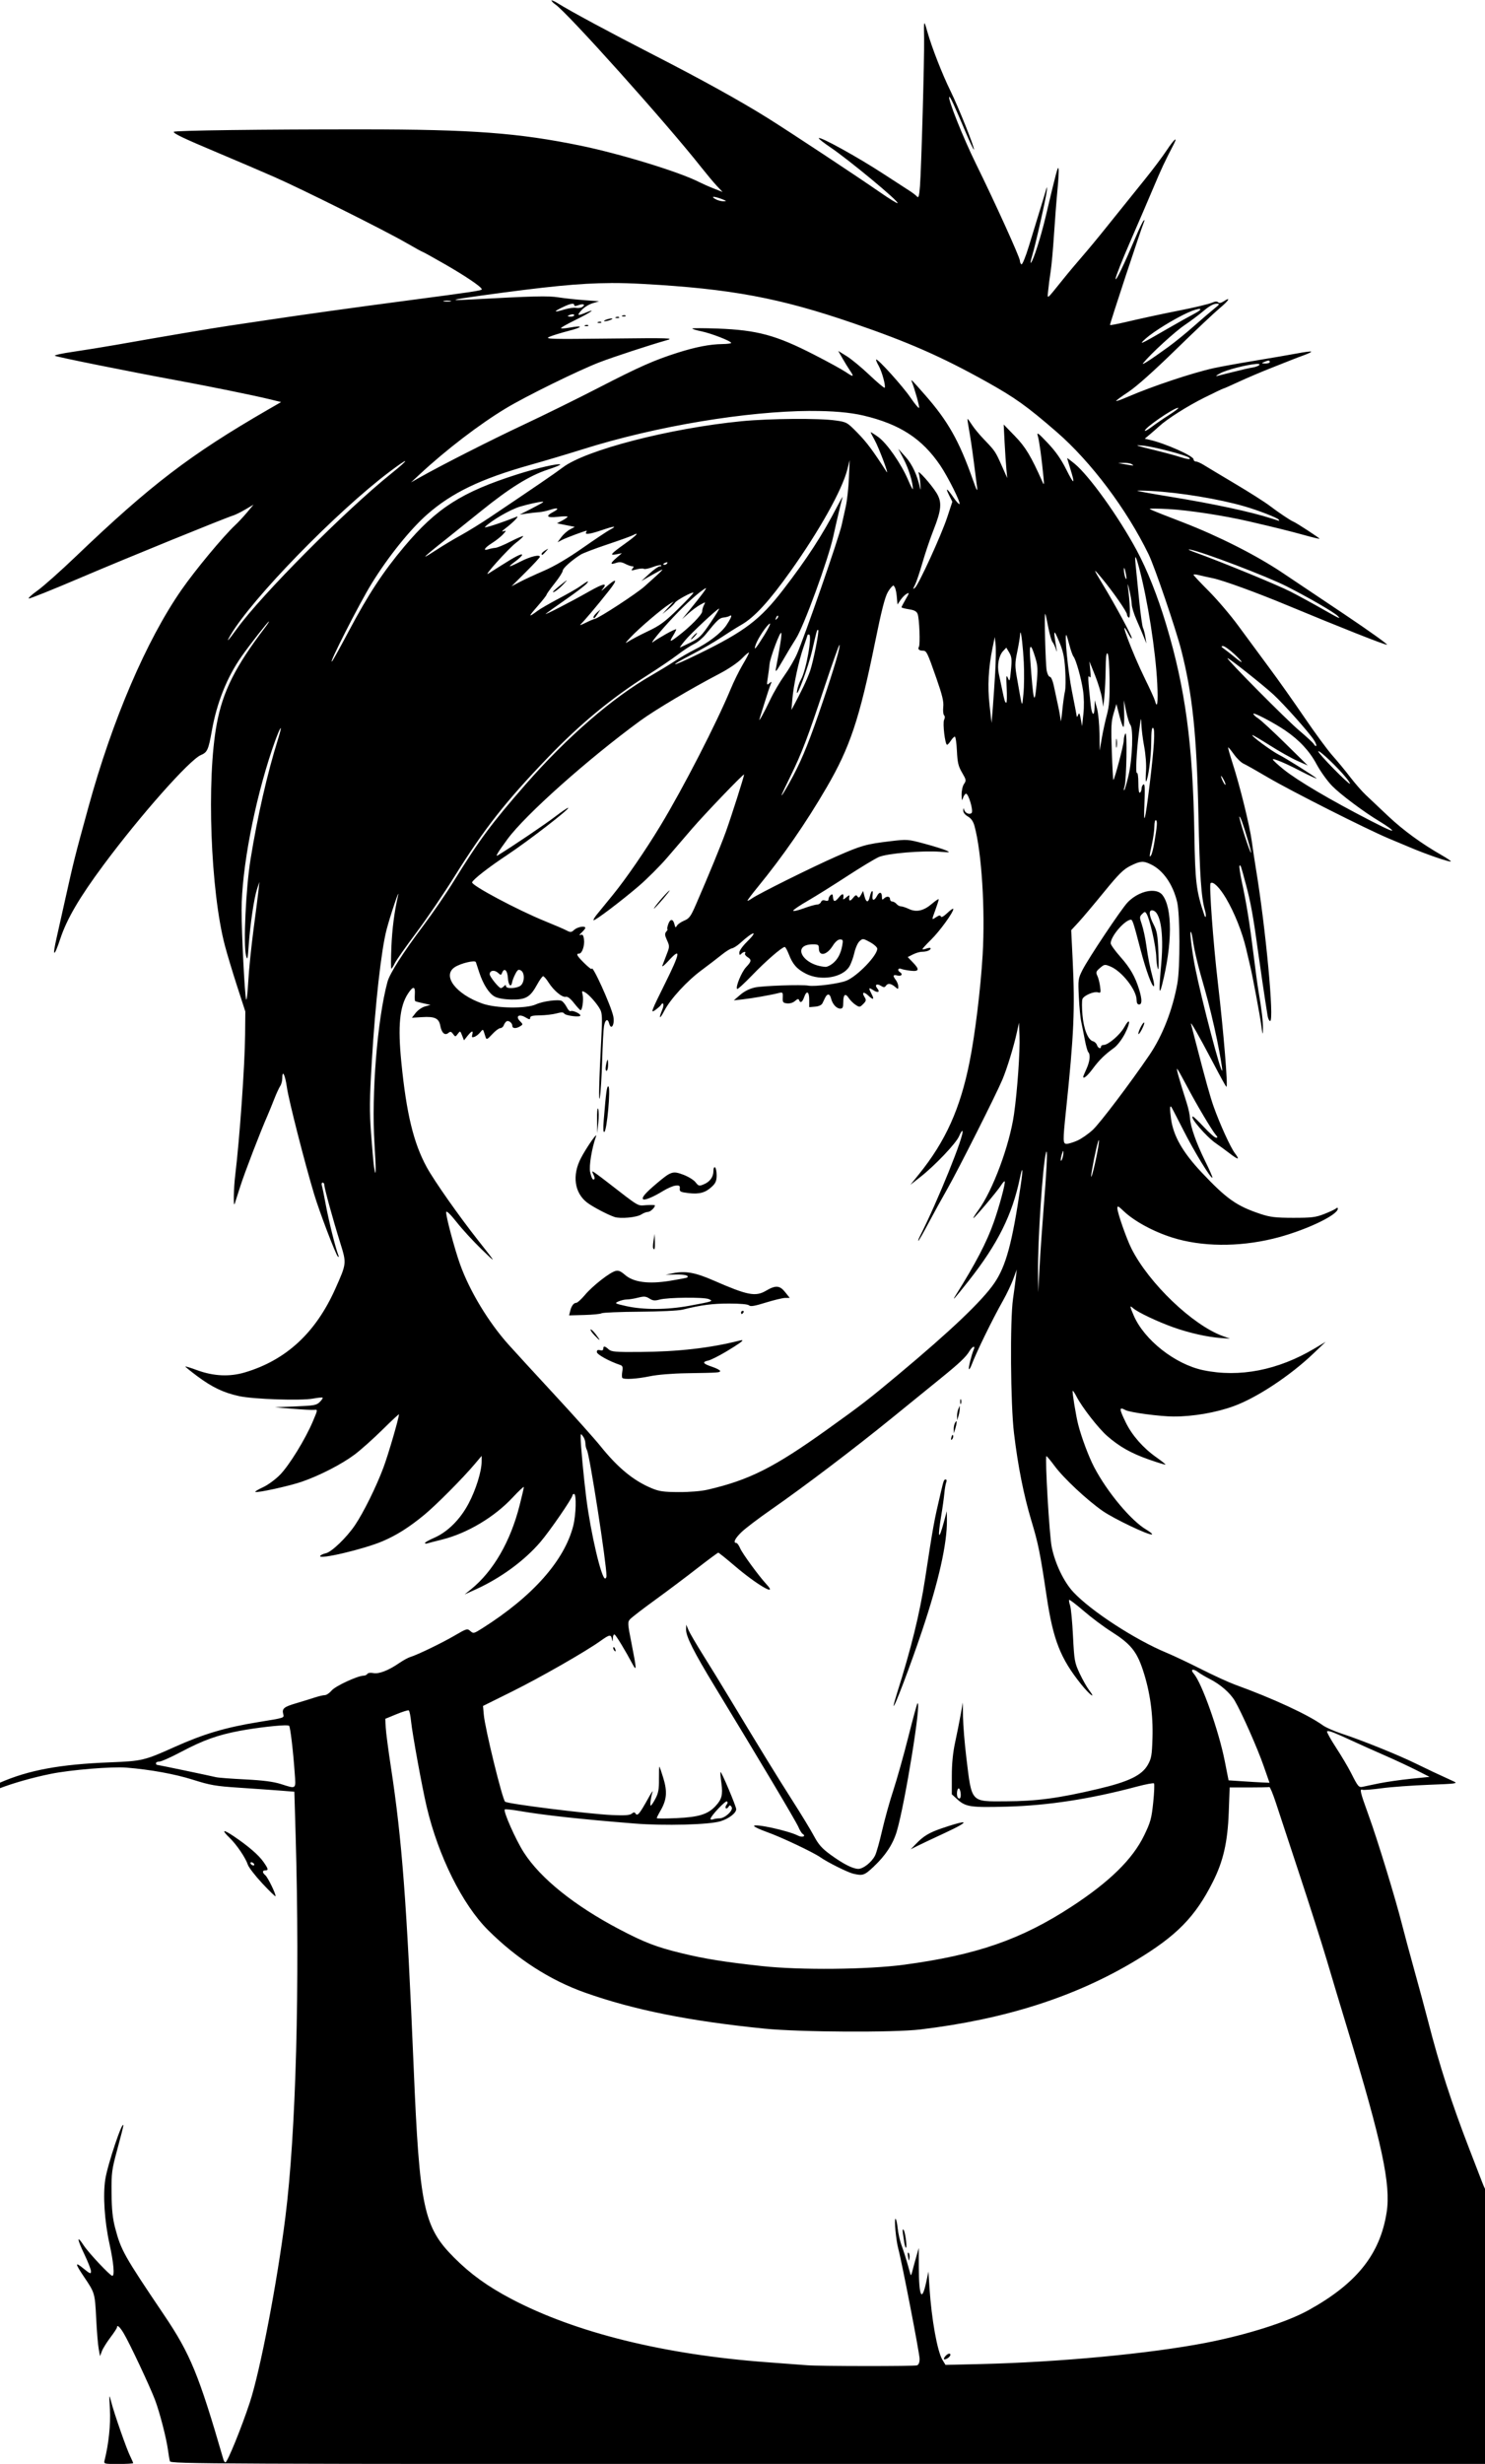 <?xml version="1.0" encoding="UTF-8" standalone="no"?>
<!-- Created with Inkscape (http://www.inkscape.org/) -->

<svg
   width="25.858mm"
   height="42.892mm"
   viewBox="0 0 25.858 42.892"
   version="1.1"
   id="svg4146"
   xml:space="preserve"
   inkscape:version="1.2 (dc2aedaf03, 2022-05-15)"
   sodipodi:docname="Fitness punk.svg"
   xmlns:inkscape="http://www.inkscape.org/namespaces/inkscape"
   xmlns:sodipodi="http://sodipodi.sourceforge.net/DTD/sodipodi-0.dtd"
   xmlns="http://www.w3.org/2000/svg"
   xmlns:svg="http://www.w3.org/2000/svg"
   xmlns:rdf="http://www.w3.org/1999/02/22-rdf-syntax-ns#"
   xmlns:cc="http://creativecommons.org/ns#"
   xmlns:dc="http://purl.org/dc/elements/1.1/"><title
     id="title4395">Fitness punk</title><sodipodi:namedview
     id="namedview4148"
     pagecolor="#ffffff"
     bordercolor="#666666"
     borderopacity="1.0"
     inkscape:showpageshadow="2"
     inkscape:pageopacity="0.0"
     inkscape:pagecheckerboard="0"
     inkscape:deskcolor="#d1d1d1"
     inkscape:document-units="mm"
     showgrid="false"
     inkscape:zoom="0.71624579"
     inkscape:cx="-1.3961688"
     inkscape:cy="-84.46821"
     inkscape:window-width="1920"
     inkscape:window-height="991"
     inkscape:window-x="-9"
     inkscape:window-y="-9"
     inkscape:window-maximized="1"
     inkscape:current-layer="layer1" /><defs
     id="defs4143" /><g
     inkscape:label="Lager 1"
     inkscape:groupmode="layer"
     id="layer1"
     transform="translate(-13.298,-23.419)"><path
       id="path4331"
       style="fill:#000000;stroke-width:0.028"
       d="m 22.91,23.419 c -0.005,-1.6e-4 -0.009,0.002 -0.009,0.005 0,0.015 0.029,0.047 0.064,0.07 0.203,0.133 1.946,2.078 2.545,2.839 0.092,0.116 0.212,0.26 0.268,0.32 l 0.102,0.108 -0.15,-0.059 c -0.082,-0.032 -0.201,-0.085 -0.263,-0.116 -0.342,-0.175 -1.369,-0.489 -2.058,-0.631 -1.084,-0.223 -1.892,-0.283 -3.797,-0.284 -1.724,-8.56e-4 -3.289,0.019 -3.289,0.043 -2e-5,0.032 0.175,0.115 0.762,0.362 0.334,0.141 0.779,0.331 0.988,0.423 0.477,0.209 1.926,0.932 2.294,1.145 0.151,0.087 0.281,0.159 0.289,0.159 0.007,0 0.182,0.097 0.388,0.215 0.364,0.209 0.643,0.398 0.643,0.437 0,0.022 -0.137,0.043 -1.299,0.196 -0.942,0.124 -1.843,0.25 -2.414,0.336 -0.202,0.03 -0.507,0.076 -0.678,0.101 -0.3,0.044 -1.156,0.189 -1.976,0.334 -0.217,0.038 -0.551,0.092 -0.742,0.12 -0.191,0.027 -0.337,0.059 -0.325,0.07 0.021,0.019 1.318,0.28 2.167,0.436 0.51,0.094 1.298,0.254 1.564,0.319 l 0.209,0.051 -0.237,0.137 c -1.348,0.78 -2.037,1.306 -3.342,2.555 -0.263,0.252 -0.561,0.516 -0.661,0.588 -0.1,0.071 -0.169,0.134 -0.153,0.14 0.016,0.005 0.421,-0.157 0.901,-0.362 0.811,-0.346 2.508,-1.037 2.662,-1.085 0.037,-0.012 0.131,-0.058 0.209,-0.104 l 0.141,-0.083 -0.114,0.136 c -0.063,0.075 -0.155,0.174 -0.205,0.22 -0.211,0.198 -0.696,0.782 -0.937,1.129 -0.61,0.878 -1.204,2.264 -1.62,3.783 -0.242,0.881 -0.25,0.915 -0.408,1.623 -0.064,0.287 -0.128,0.573 -0.142,0.635 -0.082,0.355 -0.051,0.369 0.062,0.028 0.114,-0.344 0.334,-0.719 0.752,-1.282 0.642,-0.865 1.497,-1.829 1.695,-1.913 0.112,-0.047 0.132,-0.092 0.19,-0.419 0.088,-0.495 0.264,-0.935 0.52,-1.3 0.145,-0.207 0.458,-0.606 0.474,-0.606 0.008,0 -0.022,0.047 -0.066,0.104 -0.519,0.68 -0.737,1.115 -0.842,1.681 -0.18,0.967 -0.108,2.913 0.143,3.86 0.039,0.148 0.135,0.466 0.213,0.707 l 0.142,0.438 -0.004,0.409 c -0.005,0.53 -0.095,1.804 -0.172,2.441 -0.028,0.229 -0.034,0.572 -0.009,0.495 0.008,-0.023 0.052,-0.163 0.1,-0.311 0.078,-0.242 0.346,-0.94 0.473,-1.228 0.027,-0.062 0.079,-0.189 0.115,-0.282 0.036,-0.093 0.083,-0.194 0.103,-0.225 0.021,-0.031 0.037,-0.091 0.037,-0.134 0,-0.163 0.049,-0.069 0.081,0.155 0.03,0.218 0.31,1.315 0.473,1.856 0.092,0.307 0.375,1.05 0.413,1.087 0.02,0.019 0.022,0.01 0.007,-0.028 -0.048,-0.124 -0.162,-0.581 -0.214,-0.861 -0.03,-0.163 -0.062,-0.319 -0.071,-0.346 -0.009,-0.027 -0.002,-0.05 0.014,-0.05 0.017,0 0.03,0.019 0.03,0.043 0,0.055 0.146,0.588 0.274,0.998 0.115,0.368 0.115,0.363 -0.084,0.809 -0.342,0.765 -0.856,1.24 -1.574,1.454 -0.266,0.079 -0.544,0.067 -0.832,-0.039 -0.108,-0.04 -0.2,-0.068 -0.205,-0.064 -0.004,0.004 0.09,0.081 0.211,0.171 0.258,0.192 0.456,0.286 0.727,0.345 0.248,0.054 1.075,0.082 1.285,0.043 0.085,-0.016 0.161,-0.023 0.168,-0.016 0.007,0.007 -0.016,0.041 -0.05,0.075 -0.056,0.056 -0.099,0.064 -0.422,0.077 l -0.359,0.015 0.311,0.026 c 0.171,0.014 0.339,0.023 0.374,0.019 0.063,-0.007 0.063,-0.006 -0.024,0.2 -0.131,0.31 -0.41,0.764 -0.572,0.93 -0.079,0.081 -0.212,0.178 -0.294,0.216 -0.083,0.038 -0.144,0.075 -0.137,0.082 0.023,0.023 0.6,-0.103 0.816,-0.179 0.309,-0.107 0.689,-0.303 0.91,-0.468 0.109,-0.081 0.328,-0.277 0.487,-0.434 0.159,-0.157 0.289,-0.278 0.289,-0.269 -7.52e-4,0.067 -0.184,0.694 -0.269,0.923 -0.126,0.338 -0.348,0.786 -0.497,1.007 -0.146,0.216 -0.406,0.466 -0.507,0.488 -0.044,0.01 -0.089,0.03 -0.098,0.046 -0.045,0.073 0.76,-0.116 1.085,-0.255 0.243,-0.103 0.464,-0.243 0.724,-0.457 0.206,-0.169 0.679,-0.645 0.883,-0.888 l 0.119,-0.141 -3.37e-4,0.099 c -5.19e-4,0.172 -0.101,0.494 -0.229,0.734 -0.147,0.277 -0.366,0.493 -0.599,0.594 -0.087,0.038 -0.159,0.078 -0.159,0.089 -2.59e-4,0.011 0.015,0.015 0.035,0.009 0.019,-0.006 0.141,-0.038 0.27,-0.07 0.433,-0.109 0.903,-0.389 1.218,-0.726 0.109,-0.117 0.199,-0.201 0.199,-0.186 0,0.015 -0.033,0.159 -0.074,0.319 -0.159,0.629 -0.458,1.146 -0.844,1.459 l -0.113,0.091 0.198,-0.09 c 0.429,-0.195 0.84,-0.495 1.119,-0.82 0.166,-0.193 0.561,-0.768 0.561,-0.816 0,-0.013 0.013,-0.023 0.028,-0.023 0.043,0 0.034,0.361 -0.014,0.552 -0.154,0.609 -0.711,1.235 -1.589,1.789 -0.143,0.09 -0.151,0.092 -0.204,0.045 -0.052,-0.047 -0.063,-0.044 -0.275,0.08 -0.221,0.129 -0.638,0.331 -0.77,0.372 -0.039,0.012 -0.125,0.059 -0.192,0.105 -0.189,0.13 -0.355,0.194 -0.451,0.175 -0.049,-0.01 -0.093,-0.004 -0.104,0.014 -0.011,0.017 -0.04,0.031 -0.065,0.031 -0.102,0 -0.492,0.18 -0.557,0.258 -0.037,0.044 -0.091,0.081 -0.119,0.081 -0.028,-8e-5 -0.108,0.019 -0.178,0.042 -0.07,0.023 -0.215,0.068 -0.324,0.1 -0.211,0.062 -0.247,0.092 -0.223,0.187 0.017,0.069 0.032,0.064 -0.427,0.139 -0.579,0.094 -0.958,0.207 -1.468,0.436 -0.521,0.234 -0.563,0.244 -1.118,0.266 -0.872,0.034 -1.418,0.134 -1.922,0.355 v 0.096 c 0.23,-0.088 0.559,-0.184 0.89,-0.251 0.346,-0.07 1.062,-0.129 1.317,-0.108 0.416,0.034 0.84,0.111 1.151,0.209 0.306,0.097 0.399,0.113 0.805,0.14 0.252,0.017 0.573,0.039 0.712,0.05 l 0.254,0.02 0.022,0.748 c 0.076,2.625 0.007,5.191 -0.179,6.663 -0.143,1.136 -0.437,2.668 -0.618,3.219 -0.143,0.436 -0.391,1.045 -0.425,1.045 -0.011,0 -0.027,-0.022 -0.035,-0.049 -0.428,-1.476 -0.576,-1.838 -1.032,-2.514 -0.702,-1.041 -0.751,-1.129 -0.853,-1.516 -0.045,-0.171 -0.06,-0.319 -0.063,-0.607 -0.003,-0.357 0.003,-0.405 0.101,-0.766 0.058,-0.212 0.104,-0.396 0.104,-0.409 -0.004,-0.127 -0.273,0.671 -0.314,0.933 -0.043,0.275 -0.014,0.728 0.073,1.124 0.073,0.334 0.092,0.557 0.049,0.557 -0.037,0 -0.411,-0.398 -0.498,-0.53 -0.123,-0.188 -0.119,-0.117 0.01,0.151 0.064,0.134 0.117,0.269 0.117,0.301 0,0.05 -0.016,0.044 -0.133,-0.051 -0.151,-0.124 -0.147,-0.088 0.015,0.152 0.184,0.273 0.186,0.278 0.208,0.712 0.011,0.225 0.031,0.467 0.044,0.536 l 0.023,0.127 0.032,-0.085 c 0.017,-0.047 0.084,-0.154 0.147,-0.238 0.064,-0.084 0.116,-0.164 0.116,-0.176 0,-0.055 0.048,-0.014 0.115,0.097 0.103,0.171 0.46,0.931 0.548,1.164 0.084,0.224 0.198,0.667 0.226,0.876 0.01,0.078 0.025,0.163 0.033,0.191 0.014,0.047 0.597,0.049 11.729,0.049 h 11.171 v -4.789 c -0.016,-0.034 -0.032,-0.069 -0.047,-0.109 -0.03,-0.078 -0.133,-0.344 -0.229,-0.593 -0.31,-0.804 -0.515,-1.438 -0.715,-2.216 -0.054,-0.21 -0.162,-0.61 -0.24,-0.889 -0.078,-0.28 -0.173,-0.635 -0.213,-0.791 -0.114,-0.453 -0.432,-1.492 -0.584,-1.908 -0.147,-0.406 -0.161,-0.463 -0.104,-0.442 0.019,0.007 0.169,-0.005 0.332,-0.027 0.163,-0.022 0.531,-0.049 0.819,-0.06 0.474,-0.018 0.514,-0.023 0.438,-0.058 -0.324,-0.148 -0.425,-0.196 -0.667,-0.314 -0.306,-0.15 -0.938,-0.405 -1.287,-0.519 -0.127,-0.042 -0.273,-0.106 -0.325,-0.143 -0.257,-0.186 -0.864,-0.467 -1.533,-0.71 -0.109,-0.04 -0.369,-0.159 -0.579,-0.265 -0.21,-0.106 -0.485,-0.237 -0.613,-0.29 -0.552,-0.23 -1.315,-0.727 -1.622,-1.056 -0.164,-0.176 -0.317,-0.493 -0.376,-0.783 -0.041,-0.198 -0.12,-1.556 -0.093,-1.583 0.005,-0.005 0.07,0.072 0.143,0.171 0.157,0.213 0.565,0.594 0.838,0.784 0.194,0.135 0.804,0.426 0.857,0.408 0.015,-0.005 -0.028,-0.042 -0.097,-0.083 -0.266,-0.156 -0.682,-0.654 -0.909,-1.088 -0.094,-0.179 -0.221,-0.518 -0.278,-0.741 -0.039,-0.152 -0.108,-0.575 -0.096,-0.587 0.006,-0.006 0.036,0.039 0.067,0.099 0.094,0.183 0.38,0.552 0.535,0.687 0.213,0.186 0.419,0.302 0.729,0.41 0.151,0.053 0.279,0.092 0.284,0.087 0.005,-0.005 -0.066,-0.062 -0.157,-0.126 -0.229,-0.161 -0.424,-0.382 -0.533,-0.606 -0.119,-0.245 -0.12,-0.278 -0.006,-0.217 0.078,0.042 0.599,0.111 0.837,0.112 0.341,8.53e-4 0.736,-0.067 1.047,-0.18 0.401,-0.145 0.984,-0.53 1.39,-0.918 l 0.212,-0.202 -0.194,0.116 c -0.635,0.378 -1.308,0.509 -1.936,0.378 -0.49,-0.102 -1.03,-0.527 -1.213,-0.954 -0.071,-0.166 -0.072,-0.181 -0.009,-0.125 0.079,0.07 0.424,0.234 0.699,0.332 0.279,0.099 0.593,0.17 0.833,0.187 l 0.155,0.011 -0.125,-0.045 c -0.527,-0.191 -1.289,-0.921 -1.592,-1.524 -0.087,-0.173 -0.245,-0.625 -0.245,-0.702 -1.7e-4,-0.046 0.017,-0.039 0.106,0.047 0.184,0.177 0.522,0.361 0.854,0.465 0.506,0.159 1.14,0.166 1.75,0.019 0.522,-0.125 1.129,-0.407 1.129,-0.523 0,-0.021 -0.011,-0.021 -0.036,-6.48e-4 -0.02,0.016 -0.112,0.059 -0.205,0.095 -0.146,0.057 -0.219,0.065 -0.536,0.065 -0.305,-6.48e-4 -0.4,-0.012 -0.562,-0.065 -0.423,-0.14 -0.595,-0.261 -1.034,-0.727 -0.329,-0.35 -0.49,-0.632 -0.531,-0.929 -0.024,-0.18 -0.023,-0.241 0.005,-0.209 0.006,0.006 0.1,0.19 0.211,0.407 0.189,0.373 0.479,0.848 0.504,0.824 0.006,-0.006 -0.051,-0.137 -0.127,-0.29 -0.155,-0.314 -0.255,-0.598 -0.263,-0.745 -0.003,-0.054 -0.027,-0.169 -0.054,-0.254 -0.134,-0.422 -0.192,-0.628 -0.169,-0.605 0.014,0.014 0.09,0.151 0.17,0.303 0.163,0.311 0.436,0.771 0.502,0.846 0.035,0.04 0.036,0.049 0.004,0.049 -0.022,0 -0.116,-0.083 -0.21,-0.184 -0.094,-0.101 -0.181,-0.184 -0.192,-0.184 -0.07,0 0.236,0.356 0.405,0.47 0.054,0.037 0.156,0.111 0.226,0.165 0.161,0.124 0.192,0.125 0.1,0.004 -0.076,-0.1 -0.258,-0.498 -0.369,-0.808 -0.061,-0.172 -0.142,-0.461 -0.307,-1.101 -0.038,-0.148 -0.078,-0.3 -0.088,-0.339 -0.018,-0.07 0.128,0.186 0.377,0.659 0.156,0.297 0.221,0.414 0.238,0.431 0.033,0.033 -0.048,-0.954 -0.148,-1.81 -0.081,-0.694 -0.155,-1.705 -0.127,-1.733 0.041,-0.041 0.159,0.075 0.272,0.268 0.148,0.253 0.279,0.584 0.347,0.872 0.025,0.109 0.058,0.248 0.073,0.311 0.044,0.187 0.165,0.834 0.192,1.031 0.023,0.166 0.026,0.171 0.028,0.056 0.003,-0.126 -0.022,-0.338 -0.078,-0.663 -0.016,-0.093 -0.055,-0.379 -0.086,-0.635 -0.066,-0.536 -0.123,-0.892 -0.204,-1.265 -0.031,-0.145 -0.049,-0.27 -0.04,-0.279 0.019,-0.019 0.019,-0.02 0.113,0.331 0.078,0.29 0.126,0.549 0.201,1.101 0.042,0.306 0.128,0.891 0.175,1.179 0.008,0.05 0.028,0.092 0.044,0.092 0.075,0 -0.077,-1.621 -0.248,-2.654 -0.022,-0.132 -0.054,-0.348 -0.072,-0.48 -0.037,-0.272 -0.205,-0.955 -0.334,-1.354 -0.047,-0.147 -0.082,-0.271 -0.077,-0.275 0.005,-0.005 0.05,0.05 0.101,0.121 0.051,0.071 0.126,0.144 0.167,0.162 0.041,0.018 0.233,0.127 0.427,0.241 0.399,0.235 1.719,0.901 2.103,1.062 0.14,0.058 0.292,0.122 0.339,0.142 0.282,0.122 0.723,0.275 0.741,0.257 0.006,-0.006 -0.063,-0.053 -0.153,-0.105 -0.357,-0.204 -0.672,-0.434 -0.934,-0.68 -0.151,-0.142 -0.329,-0.31 -0.396,-0.374 -0.067,-0.063 -0.189,-0.204 -0.272,-0.312 -0.083,-0.109 -0.22,-0.275 -0.305,-0.37 -0.085,-0.095 -0.304,-0.393 -0.488,-0.663 -0.184,-0.27 -0.462,-0.664 -0.619,-0.874 -0.156,-0.211 -0.395,-0.535 -0.531,-0.72 -0.135,-0.185 -0.367,-0.457 -0.514,-0.605 -0.148,-0.148 -0.269,-0.277 -0.269,-0.287 -4.93e-4,-0.01 0.04,-0.008 0.091,0.005 0.05,0.013 0.159,0.037 0.242,0.054 0.175,0.035 0.761,0.248 1.304,0.474 0.904,0.376 1.684,0.685 1.731,0.685 0.028,2.14e-4 -0.302,-0.236 -0.734,-0.526 -0.432,-0.289 -0.919,-0.616 -1.082,-0.725 -0.456,-0.306 -1.11,-0.637 -1.729,-0.877 -0.105,-0.041 -0.276,-0.107 -0.381,-0.148 -0.105,-0.041 -0.197,-0.08 -0.205,-0.089 -0.008,-0.008 0.138,-0.007 0.325,0.003 0.345,0.018 0.966,0.113 1.398,0.213 0.471,0.109 0.723,0.172 0.973,0.241 0.139,0.039 0.256,0.067 0.261,0.062 0.008,-0.008 -0.401,-0.276 -0.455,-0.297 -0.052,-0.021 -0.255,-0.157 -0.412,-0.276 -0.085,-0.065 -0.359,-0.239 -0.607,-0.386 -0.248,-0.148 -0.494,-0.295 -0.545,-0.327 -0.052,-0.032 -0.112,-0.058 -0.134,-0.058 -0.022,0 -0.04,-0.017 -0.04,-0.038 0,-0.059 -0.503,-0.282 -0.771,-0.341 l -0.079,-0.018 0.092,-0.077 c 0.05,-0.042 0.121,-0.104 0.158,-0.138 0.142,-0.131 0.495,-0.355 0.794,-0.503 0.172,-0.086 0.32,-0.156 0.328,-0.156 0.008,0 0.126,-0.052 0.261,-0.115 0.136,-0.063 0.393,-0.173 0.571,-0.243 0.179,-0.07 0.35,-0.138 0.381,-0.151 0.031,-0.013 0.117,-0.045 0.191,-0.072 0.074,-0.027 0.129,-0.054 0.122,-0.061 -0.007,-0.007 -0.118,0.007 -0.248,0.032 -0.129,0.024 -0.464,0.082 -0.744,0.128 -0.28,0.046 -0.597,0.104 -0.706,0.128 -0.375,0.083 -1.075,0.317 -1.493,0.498 -0.107,0.046 -0.199,0.08 -0.205,0.074 -0.006,-0.006 0.088,-0.076 0.21,-0.156 0.141,-0.093 0.439,-0.358 0.826,-0.736 0.333,-0.325 0.679,-0.651 0.768,-0.725 0.159,-0.131 0.202,-0.206 0.068,-0.118 -0.044,0.029 -0.077,0.035 -0.095,0.017 -0.018,-0.018 -0.051,-0.018 -0.096,0.002 -0.066,0.029 -0.314,0.088 -0.604,0.145 -0.253,0.049 -0.672,0.14 -0.926,0.2 -0.137,0.032 -0.253,0.054 -0.258,0.048 -0.009,-0.009 0.532,-1.648 0.59,-1.789 0.016,-0.038 0.014,-0.047 -0.005,-0.028 -0.016,0.016 -0.074,0.136 -0.13,0.268 -0.211,0.498 -0.357,0.803 -0.358,0.744 -2.45e-4,-0.033 0.115,-0.326 0.256,-0.649 0.141,-0.324 0.325,-0.751 0.408,-0.949 0.135,-0.32 0.188,-0.434 0.345,-0.736 0.082,-0.157 0.013,-0.101 -0.119,0.098 -0.074,0.111 -0.243,0.337 -0.376,0.501 -0.336,0.416 -0.413,0.512 -0.683,0.849 -0.13,0.163 -0.314,0.385 -0.409,0.494 -0.095,0.109 -0.248,0.291 -0.34,0.406 -0.299,0.37 -0.27,0.349 -0.255,0.187 0.007,-0.078 0.026,-0.224 0.042,-0.325 0.016,-0.101 0.042,-0.387 0.058,-0.635 0.016,-0.248 0.043,-0.598 0.06,-0.776 0.018,-0.179 0.027,-0.35 0.02,-0.381 -0.011,-0.054 -0.036,0.039 -0.224,0.833 -0.085,0.358 -0.211,0.754 -0.256,0.804 -0.014,0.015 -0.005,-0.036 0.018,-0.113 0.062,-0.203 0.247,-1.026 0.258,-1.143 0.005,-0.054 0.002,-0.073 -0.006,-0.042 -0.014,0.054 -0.077,0.262 -0.307,1.01 -0.056,0.184 -0.114,0.325 -0.129,0.316 -0.015,-0.009 -0.027,-0.038 -0.027,-0.063 0,-0.058 -0.433,-1.012 -0.765,-1.687 -0.224,-0.455 -0.495,-1.135 -0.465,-1.165 0.014,-0.014 0.094,0.16 0.283,0.609 0.074,0.175 0.14,0.314 0.146,0.307 0.019,-0.019 -0.269,-0.738 -0.407,-1.018 -0.144,-0.292 -0.327,-0.761 -0.404,-1.034 -0.06,-0.213 -0.062,-0.209 -0.056,0.127 0.006,0.327 -0.049,2.275 -0.072,2.563 -0.013,0.17 -0.025,0.211 -0.05,0.182 -0.018,-0.021 -0.083,-0.071 -0.145,-0.11 -0.062,-0.04 -0.259,-0.168 -0.438,-0.284 -0.454,-0.297 -1.13,-0.669 -1.129,-0.622 3.63e-4,0.012 0.086,0.079 0.189,0.149 0.332,0.223 1.211,0.952 1.183,0.98 -0.008,0.008 -0.145,-0.077 -0.305,-0.188 -0.418,-0.29 -1.56,-1.044 -1.957,-1.293 -0.477,-0.298 -1.15,-0.671 -2.005,-1.109 -0.729,-0.374 -1.447,-0.76 -1.655,-0.892 -0.045,-0.028 -0.084,-0.046 -0.101,-0.046 z m 2.817,3.427 c 0.023,0 0.073,0.013 0.139,0.038 0.087,0.033 0.09,0.038 0.028,0.039 -0.039,6.22e-4 -0.102,-0.017 -0.141,-0.039 -0.044,-0.025 -0.049,-0.038 -0.026,-0.038 z m -1.788,1.5 c 0.182,-7.78e-4 0.361,0.005 0.556,0.016 1.528,0.084 2.381,0.243 3.663,0.684 0.954,0.327 1.532,0.581 2.31,1.014 0.504,0.281 0.711,0.429 1.229,0.878 0.597,0.518 1.22,1.346 1.601,2.13 0.106,0.217 0.477,1.306 0.57,1.672 0.195,0.768 0.268,1.462 0.298,2.859 0.023,1.068 0.048,1.44 0.114,1.668 0.026,0.09 0.015,0.16 -0.012,0.08 -0.141,-0.417 -0.159,-0.571 -0.173,-1.423 -0.026,-1.545 -0.158,-2.528 -0.491,-3.634 -0.149,-0.496 -0.331,-0.953 -0.513,-1.291 -0.316,-0.587 -0.828,-1.301 -1.084,-1.51 -0.07,-0.057 -0.127,-0.1 -0.127,-0.095 2.02e-4,0.005 0.026,0.089 0.056,0.188 0.088,0.282 0.066,0.285 -0.072,0.009 -0.09,-0.181 -0.185,-0.315 -0.324,-0.462 -0.166,-0.175 -0.192,-0.194 -0.171,-0.122 0.025,0.081 0.068,0.394 0.099,0.72 0.013,0.13 0.01,0.144 -0.016,0.085 -0.202,-0.455 -0.296,-0.61 -0.481,-0.801 l -0.196,-0.202 0.016,0.311 c 0.009,0.171 0.023,0.38 0.031,0.466 l 0.015,0.155 -0.098,-0.22 c -0.108,-0.243 -0.114,-0.252 -0.31,-0.456 -0.075,-0.078 -0.168,-0.19 -0.205,-0.248 -0.038,-0.058 -0.072,-0.106 -0.078,-0.106 -0.005,0 0.007,0.086 0.026,0.191 0.02,0.105 0.056,0.346 0.08,0.536 0.024,0.19 0.051,0.4 0.06,0.466 0.011,0.089 -0.009,0.05 -0.079,-0.148 -0.232,-0.658 -0.428,-1.006 -0.821,-1.454 -0.241,-0.275 -0.257,-0.292 -0.237,-0.239 0.05,0.124 0.136,0.431 0.127,0.455 -0.005,0.016 -0.073,-0.065 -0.15,-0.178 -0.134,-0.197 -0.575,-0.686 -0.598,-0.662 -0.006,0.006 0.013,0.054 0.043,0.106 0.059,0.103 0.129,0.361 0.105,0.385 -0.008,0.008 -0.127,-0.092 -0.264,-0.222 -0.137,-0.13 -0.316,-0.278 -0.397,-0.328 l -0.147,-0.091 0.076,0.133 c 0.042,0.073 0.1,0.167 0.128,0.208 0.078,0.113 0.063,0.119 -0.069,0.029 -0.066,-0.045 -0.317,-0.183 -0.558,-0.306 -0.661,-0.339 -0.988,-0.427 -1.673,-0.453 -0.245,-0.009 -0.445,-0.009 -0.445,-4.92e-4 0,0.009 0.073,0.031 0.162,0.049 0.169,0.035 0.514,0.169 0.515,0.201 1.71e-4,0.01 -0.07,0.019 -0.156,0.02 -0.215,0.003 -0.458,0.05 -0.775,0.15 -0.411,0.131 -0.663,0.242 -1.383,0.613 -0.365,0.188 -0.949,0.476 -1.299,0.64 -0.581,0.273 -1.42,0.699 -1.807,0.917 l -0.155,0.088 0.155,-0.144 c 0.455,-0.423 1.039,-0.87 1.499,-1.147 0.351,-0.212 1.271,-0.663 1.631,-0.801 0.245,-0.094 0.89,-0.305 1.161,-0.381 0.145,-0.04 0.077,-0.043 -0.988,-0.031 -1.031,0.012 -1.134,0.009 -1.051,-0.029 0.051,-0.023 0.204,-0.07 0.339,-0.105 0.255,-0.065 0.26,-0.101 0.008,-0.055 -0.079,0.014 -0.143,0.018 -0.143,0.007 0,-0.01 0.116,-0.075 0.257,-0.144 0.259,-0.127 0.374,-0.208 0.18,-0.127 -0.15,0.063 -0.165,0.055 -0.079,-0.041 0.042,-0.047 0.128,-0.101 0.191,-0.12 l 0.115,-0.035 -0.254,-0.019 c -0.14,-0.01 -0.343,-0.032 -0.452,-0.049 -0.187,-0.029 -0.424,-0.023 -1.567,0.039 -0.355,0.019 -0.301,0.002 0.212,-0.069 1.14,-0.157 1.719,-0.217 2.266,-0.219 z m -2.848,0.306 c 0.02,1.03e-4 0.04,0.002 0.053,0.005 0.027,0.007 -0.002,0.013 -0.064,0.012 -0.062,-3.11e-4 -0.084,-0.006 -0.049,-0.013 0.018,-0.003 0.039,-0.005 0.059,-0.005 z m 13.384,0.054 c 0.069,9.07e-4 0.068,0.005 -0.04,0.092 -0.062,0.05 -0.221,0.186 -0.353,0.303 -0.132,0.117 -0.329,0.277 -0.438,0.356 -0.316,0.229 -0.483,0.336 -0.44,0.283 0.128,-0.158 0.552,-0.548 0.721,-0.661 0.108,-0.073 0.26,-0.187 0.337,-0.253 0.088,-0.075 0.168,-0.12 0.213,-0.119 z m -11.227,0.003 c 0.034,-0.007 0.049,0.001 0.049,0.023 0,0.018 0.027,0.017 0.074,-7.77e-4 0.084,-0.032 0.129,-0.01 0.066,0.032 -0.023,0.015 -0.072,0.022 -0.11,0.015 -0.038,-0.006 -0.127,0.006 -0.198,0.027 -0.188,0.057 -0.205,0.045 -0.044,-0.033 0.076,-0.037 0.129,-0.058 0.163,-0.064 z m 10.942,0.088 c 0.026,0.004 3.63e-4,0.033 -0.097,0.084 -0.079,0.041 -0.295,0.162 -0.48,0.269 -0.458,0.266 -0.502,0.286 -0.364,0.162 0.135,-0.121 0.501,-0.346 0.731,-0.45 0.108,-0.049 0.185,-0.069 0.211,-0.065 z m -10.91,0.094 c 0.01,0.002 0.017,0.007 0.017,0.014 0,0.014 -0.025,0.026 -0.056,0.026 -0.031,0 -0.056,-0.005 -0.056,-0.011 0,-0.006 0.025,-0.017 0.056,-0.026 0.016,-0.004 0.03,-0.005 0.04,-0.003 z m 0.889,0.015 c -0.01,-4.15e-4 -0.021,0.001 -0.031,0.005 -0.023,0.009 -0.016,0.016 0.017,0.017 0.03,0.001 0.046,-0.005 0.037,-0.015 -0.005,-0.005 -0.013,-0.007 -0.023,-0.008 z m -0.113,0.028 c -0.01,-4.15e-4 -0.021,0.001 -0.031,0.005 -0.023,0.009 -0.016,0.016 0.017,0.017 0.03,0.001 0.046,-0.005 0.037,-0.015 -0.005,-0.005 -0.013,-0.007 -0.023,-0.008 z m -0.111,0.029 c -0.023,0 -0.068,0.011 -0.099,0.024 -0.036,0.015 -0.041,0.024 -0.014,0.024 0.023,0 0.068,-0.011 0.099,-0.024 0.036,-0.015 0.041,-0.024 0.014,-0.024 z m -0.2,0.056 c -0.01,-4.15e-4 -0.021,0.001 -0.031,0.005 -0.023,0.009 -0.016,0.016 0.017,0.017 0.03,0.001 0.046,-0.005 0.037,-0.015 -0.005,-0.005 -0.013,-0.007 -0.023,-0.008 z m -0.226,0.056 c -0.01,-4.15e-4 -0.021,0.001 -0.031,0.005 -0.023,0.009 -0.016,0.016 0.017,0.017 0.03,0.001 0.046,-0.005 0.037,-0.015 -0.005,-0.005 -0.013,-0.007 -0.023,-0.008 z m 11.868,0.621 c 0.015,0 0.021,0.008 0.021,0.025 0,0.016 -0.035,0.027 -0.078,0.026 -0.069,-0.002 -0.071,-0.005 -0.021,-0.026 0.039,-0.017 0.063,-0.025 0.078,-0.025 z m -0.228,0.059 c 0.05,-0.004 0.079,-5.45e-4 0.069,0.015 -0.01,0.016 -0.06,0.036 -0.11,0.045 -0.084,0.014 -0.148,0.029 -0.445,0.103 -0.054,0.014 -0.131,0.033 -0.169,0.043 -0.048,0.012 -0.036,-0.002 0.038,-0.042 0.117,-0.065 0.466,-0.15 0.617,-0.163 z m -1.355,0.764 c 0.006,-9.08e-4 0.01,-3.89e-4 0.012,0.002 0.006,0.006 -0.068,0.063 -0.166,0.125 -0.098,0.062 -0.231,0.154 -0.297,0.204 -0.066,0.05 -0.12,0.08 -0.12,0.067 0,-0.053 0.483,-0.383 0.571,-0.397 z m -6.391,0.054 c 0.368,-0.002 0.684,0.024 0.921,0.08 0.633,0.15 1.02,0.401 1.337,0.869 0.134,0.198 0.359,0.648 0.335,0.672 -0.008,0.008 -0.055,-0.042 -0.103,-0.112 -0.115,-0.167 -0.15,-0.186 -0.079,-0.043 l 0.057,0.114 -0.089,0.27 c -0.103,0.313 -0.498,1.175 -0.562,1.228 -0.039,0.032 -0.039,0.027 2.24e-4,-0.049 0.024,-0.047 0.083,-0.222 0.131,-0.389 0.048,-0.167 0.134,-0.421 0.191,-0.565 0.14,-0.354 0.151,-0.486 0.055,-0.645 -0.088,-0.145 -0.344,-0.432 -0.313,-0.349 0.012,0.031 0.025,0.12 0.03,0.198 0.005,0.078 0.003,0.109 -0.005,0.071 -0.043,-0.219 -0.135,-0.42 -0.253,-0.551 l -0.127,-0.141 0.096,0.184 c 0.084,0.159 0.161,0.41 0.158,0.517 -4.15e-4,0.019 -0.037,-0.052 -0.082,-0.157 -0.12,-0.282 -0.37,-0.642 -0.522,-0.75 -0.071,-0.051 -0.13,-0.088 -0.13,-0.081 0,0.007 0.031,0.068 0.069,0.136 0.074,0.132 0.264,0.64 0.206,0.55 -0.235,-0.366 -0.344,-0.512 -0.502,-0.673 -0.182,-0.186 -0.19,-0.191 -0.382,-0.218 -0.288,-0.042 -1.15,-0.035 -1.635,0.012 -1.25,0.122 -2.722,0.502 -3.12,0.807 -0.118,0.09 -0.493,0.347 -1.248,0.854 -0.166,0.112 -0.402,0.257 -0.523,0.324 -0.122,0.066 -0.308,0.178 -0.413,0.247 -0.106,0.069 -0.199,0.126 -0.207,0.126 -0.016,0 0.119,-0.113 0.375,-0.315 0.092,-0.073 0.357,-0.286 0.59,-0.474 0.504,-0.407 0.848,-0.621 1.165,-0.725 0.128,-0.042 0.227,-0.082 0.22,-0.089 -0.026,-0.026 -0.402,0.06 -0.747,0.17 -0.97,0.309 -1.406,0.587 -1.973,1.262 -0.366,0.436 -0.623,0.827 -0.964,1.47 h -5.5e-5 c -0.144,0.272 -0.274,0.507 -0.289,0.522 -0.082,0.088 0.473,-1.004 0.69,-1.355 0.284,-0.461 0.669,-0.94 0.962,-1.198 0.433,-0.381 0.937,-0.623 1.801,-0.866 0.254,-0.071 0.659,-0.192 0.9,-0.268 1.307,-0.412 2.874,-0.665 3.977,-0.671 z m 5.703,0.598 c 0.015,-1.5e-5 0.043,0.002 0.081,0.005 0.188,0.017 0.765,0.168 0.81,0.212 0.037,0.037 -0.029,0.029 -0.182,-0.02 -0.07,-0.023 -0.28,-0.079 -0.466,-0.124 -0.222,-0.054 -0.289,-0.073 -0.243,-0.073 z m -5.023,0.258 -0.013,0.311 c -0.007,0.171 -0.032,0.393 -0.054,0.494 -0.022,0.101 -0.055,0.247 -0.072,0.325 -0.05,0.226 -0.649,1.951 -0.779,2.246 -0.044,0.1 -0.142,0.267 -0.217,0.371 -0.075,0.104 -0.187,0.294 -0.248,0.423 -0.111,0.234 -0.212,0.414 -0.186,0.333 0.008,-0.023 0.047,-0.15 0.088,-0.282 0.041,-0.132 0.086,-0.271 0.102,-0.308 0.026,-0.062 0.024,-0.065 -0.02,-0.028 -0.045,0.037 -0.047,0.03 -0.026,-0.101 0.012,-0.078 0.026,-0.181 0.03,-0.231 0.01,-0.117 0.193,-0.602 0.205,-0.542 0.008,0.04 -0.02,0.222 -0.094,0.617 -0.015,0.079 0.009,0.051 0.12,-0.141 0.076,-0.132 0.179,-0.303 0.229,-0.38 0.137,-0.213 0.563,-1.378 0.65,-1.78 0.056,-0.256 0.143,-0.625 0.161,-0.68 0.01,-0.03 -0.031,0.041 -0.092,0.158 -0.258,0.499 -0.529,0.916 -0.944,1.454 -0.401,0.52 -0.666,0.721 -1.468,1.113 -0.492,0.241 -0.565,0.242 -0.103,0.002 0.16,-0.083 0.379,-0.21 0.488,-0.283 0.109,-0.073 0.272,-0.176 0.363,-0.228 0.225,-0.13 0.482,-0.411 0.851,-0.93 0.503,-0.707 0.897,-1.412 0.988,-1.769 z m -7.739,0.017 c 0.007,0.006 -0.072,0.08 -0.243,0.217 -0.795,0.638 -2.265,2.116 -2.688,2.702 -0.155,0.214 -0.198,0.258 -0.113,0.113 0.373,-0.636 1.84,-2.144 2.769,-2.845 0.175,-0.132 0.268,-0.193 0.275,-0.187 z m 12.511,0.03 c 0.054,-0.002 0.118,0.009 0.141,0.024 0.046,0.03 0.04,0.03 -0.127,0 l -0.113,-0.02 z m 0.3,0.483 c 0.044,3.89e-4 0.11,0.003 0.185,0.007 0.493,0.027 1.174,0.139 1.616,0.267 0.24,0.069 0.579,0.201 0.598,0.232 0.008,0.013 0.01,0.022 0.006,0.021 -0.005,-10e-4 -0.066,-0.02 -0.136,-0.043 -0.353,-0.114 -0.999,-0.253 -1.765,-0.378 -0.295,-0.048 -0.549,-0.094 -0.565,-0.101 -0.008,-0.004 0.016,-0.005 0.06,-0.005 z m -10.432,0.194 c 0.02,-10e-4 0.028,0.001 0.022,0.008 -0.009,0.009 -0.105,0.062 -0.212,0.117 l -0.195,0.099 0.124,-0.018 c 0.068,-0.01 0.163,-0.021 0.212,-0.024 0.048,-0.003 0.136,-0.022 0.196,-0.042 0.135,-0.045 0.166,-0.021 0.05,0.039 -0.14,0.073 -0.108,0.105 0.082,0.084 0.093,-0.011 0.169,-0.012 0.169,-0.002 0,0.009 -0.041,0.039 -0.092,0.066 l -0.092,0.049 0.155,0.031 0.155,0.031 -0.085,0.045 c -0.047,0.025 -0.114,0.085 -0.15,0.134 l -0.066,0.089 0.081,-0.042 c 0.071,-0.037 0.398,-0.159 0.425,-0.159 0.005,0 0.002,0.013 -0.008,0.028 -0.028,0.046 0.071,0.031 0.282,-0.041 0.213,-0.073 0.268,-0.075 0.132,-0.004 -0.046,0.024 -0.26,0.167 -0.476,0.318 -0.256,0.179 -0.488,0.316 -0.673,0.396 -0.155,0.067 -0.346,0.155 -0.423,0.196 l -0.141,0.074 0.247,-0.246 c 0.136,-0.135 0.247,-0.255 0.247,-0.267 0,-0.045 -0.164,-0.006 -0.331,0.079 -0.221,0.112 -0.249,0.113 -0.098,0.002 0.065,-0.048 0.119,-0.099 0.119,-0.114 0,-0.032 -0.118,0.027 -0.364,0.184 -0.102,0.065 -0.205,0.13 -0.228,0.144 -0.088,0.053 0.356,-0.44 0.486,-0.539 0.075,-0.057 0.131,-0.11 0.125,-0.116 -0.007,-0.007 -0.106,0.036 -0.22,0.094 -0.114,0.059 -0.233,0.108 -0.264,0.11 -0.031,0.002 -0.085,0.013 -0.12,0.024 -0.105,0.035 -0.072,-0.023 0.061,-0.107 0.068,-0.043 0.154,-0.111 0.191,-0.151 0.061,-0.067 0.061,-0.071 0.01,-0.055 -0.039,0.012 -0.031,-0.001 0.026,-0.045 0.146,-0.111 0.262,-0.232 0.2,-0.207 -0.278,0.111 -0.584,0.21 -0.55,0.177 0.124,-0.12 0.447,-0.306 0.615,-0.355 0.158,-0.046 0.318,-0.08 0.377,-0.083 z m 1.646,0.559 c 0.025,-0.001 -0.051,0.067 -0.198,0.171 -0.253,0.181 -0.277,0.21 -0.149,0.185 l 0.095,-0.019 -0.092,0.079 c -0.113,0.097 -0.117,0.127 -0.012,0.091 0.06,-0.021 0.1,-0.017 0.162,0.015 0.046,0.024 0.1,0.043 0.121,0.043 0.031,1.07e-4 0.032,0.009 0.005,0.041 -0.029,0.035 -0.019,0.037 0.068,0.013 0.056,-0.015 0.114,-0.02 0.13,-0.01 0.016,0.01 0.086,-0.004 0.156,-0.031 0.07,-0.027 0.135,-0.04 0.145,-0.03 0.01,0.01 -5.7e-4,0.018 -0.024,0.018 -0.023,0 -0.104,0.057 -0.181,0.128 l -0.139,0.128 0.174,-0.1 c 0.096,-0.055 0.182,-0.1 0.191,-0.1 0.009,0 -0.037,0.048 -0.102,0.106 -0.065,0.058 -0.157,0.141 -0.205,0.185 -0.132,0.12 -0.797,0.555 -0.868,0.567 -0.02,0.004 -0.094,0.035 -0.164,0.07 -0.07,0.035 -0.108,0.047 -0.085,0.026 0.053,-0.047 0.279,-0.313 0.492,-0.583 0.17,-0.215 0.14,-0.237 -0.068,-0.05 -0.054,0.049 -0.075,0.061 -0.046,0.026 0.103,-0.124 0.026,-0.111 -0.236,0.038 -0.317,0.18 -0.788,0.422 -0.748,0.385 0.016,-0.014 0.17,-0.125 0.343,-0.245 0.173,-0.12 0.338,-0.245 0.367,-0.278 0.059,-0.067 0.02,-0.051 -0.117,0.048 -0.047,0.034 -0.212,0.128 -0.367,0.21 -0.155,0.082 -0.32,0.177 -0.367,0.212 -0.166,0.123 -0.167,0.11 -0.007,-0.073 0.089,-0.102 0.162,-0.195 0.162,-0.206 0,-0.012 0.064,-0.101 0.141,-0.198 0.078,-0.098 0.141,-0.197 0.141,-0.221 0,-0.042 0.16,-0.184 0.313,-0.28 0.04,-0.025 0.249,-0.105 0.465,-0.177 0.215,-0.072 0.415,-0.144 0.444,-0.16 0.032,-0.017 0.052,-0.025 0.06,-0.026 z m -1.537,0.261 c -0.001,-0.003 -0.017,0.007 -0.049,0.026 -0.035,0.021 -0.064,0.049 -0.064,0.06 0,0.034 0.016,0.026 0.073,-0.039 0.027,-0.03 0.04,-0.045 0.039,-0.048 z m 11.154,0.011 c 0.002,-0.001 0.009,-10e-4 0.022,0.001 0.215,0.038 1.352,0.471 1.69,0.644 0.391,0.2 0.816,0.446 0.883,0.512 0.065,0.065 0.034,0.05 -0.281,-0.129 -0.163,-0.093 -0.404,-0.224 -0.536,-0.292 -0.216,-0.112 -1.198,-0.516 -1.666,-0.685 -0.076,-0.027 -0.117,-0.047 -0.111,-0.051 z m -0.924,0.134 c 0.01,0.007 0.03,0.07 0.062,0.189 0.149,0.561 0.286,1.437 0.315,2.009 0.017,0.333 4.67e-4,0.456 -0.04,0.301 -0.009,-0.034 -0.085,-0.202 -0.17,-0.374 -0.235,-0.479 -0.487,-1.157 -0.292,-0.788 0.031,0.06 0.058,0.092 0.059,0.072 0.001,-0.04 -0.287,-0.575 -0.498,-0.922 -0.182,-0.3 -0.184,-0.313 -0.019,-0.114 0.19,0.229 0.433,0.579 0.433,0.624 0,0.02 0.015,0.045 0.032,0.056 0.031,0.019 0.022,-0.254 -0.018,-0.553 -0.007,-0.054 0.005,-0.023 0.027,0.071 0.022,0.093 0.041,0.206 0.042,0.252 6.74e-4,0.045 0.038,0.166 0.083,0.268 0.045,0.102 0.102,0.237 0.127,0.299 l 0.045,0.113 -0.018,-0.113 c -0.01,-0.062 -0.028,-0.134 -0.041,-0.159 -0.013,-0.025 -0.043,-0.241 -0.067,-0.48 -0.024,-0.239 -0.051,-0.51 -0.06,-0.603 -0.011,-0.105 -0.011,-0.154 -0.002,-0.147 z m -8.155,0.09 c 0.005,0.002 0.005,0.007 1.71e-4,0.015 -0.009,0.015 -0.029,0.028 -0.044,0.028 -0.041,0 -0.032,-0.02 0.017,-0.039 0.013,-0.005 0.022,-0.006 0.026,-0.004 z m 7.954,0.1 c 0.005,-0.004 0.015,0.021 0.025,0.067 0.014,0.061 0.021,0.115 0.015,0.121 -0.016,0.016 -0.046,-0.108 -0.043,-0.175 3.37e-4,-0.008 0.001,-0.012 0.003,-0.013 z m -9.706,0.214 c -0.006,0.002 -0.039,0.028 -0.104,0.08 -0.074,0.059 -0.134,0.113 -0.134,0.119 0,0.028 0.106,-0.049 0.184,-0.134 0.041,-0.044 0.061,-0.066 0.054,-0.064 z m 5.7,0.103 c 0.018,0.006 0.039,0.08 0.047,0.164 l 0.014,0.153 0.053,-0.079 c 0.029,-0.043 0.078,-0.092 0.108,-0.108 0.048,-0.026 0.046,-0.015 -0.018,0.095 -0.04,0.069 -0.073,0.132 -0.073,0.14 0,0.009 0.058,0.024 0.128,0.035 0.097,0.015 0.134,0.035 0.153,0.083 0.03,0.08 0.047,0.53 0.022,0.571 -0.024,0.04 0.003,0.067 0.068,0.067 0.065,0 0.077,0.025 0.236,0.479 0.103,0.295 0.13,0.407 0.12,0.499 -0.007,0.065 -0.001,0.131 0.014,0.146 0.017,0.017 0.017,0.047 4.92e-4,0.08 -0.028,0.056 0.017,0.434 0.052,0.434 0.011,0 0.04,-0.032 0.065,-0.071 0.025,-0.039 0.057,-0.071 0.07,-0.071 0.013,0 0.03,0.111 0.036,0.247 0.01,0.206 0.025,0.269 0.09,0.38 0.073,0.125 0.075,0.137 0.034,0.197 -0.026,0.037 -0.043,0.117 -0.042,0.191 0.002,0.096 0.007,0.111 0.022,0.059 0.011,-0.038 0.034,-0.073 0.052,-0.08 0.043,-0.014 0.136,0.299 0.1,0.335 -0.036,0.036 -0.114,0.002 -0.13,-0.056 -0.009,-0.036 -0.013,-0.034 -0.016,0.01 -0.002,0.036 0.028,0.076 0.081,0.107 0.058,0.034 0.094,0.086 0.116,0.168 0.125,0.462 0.187,1.454 0.141,2.243 -0.035,0.588 -0.132,1.387 -0.228,1.864 -0.163,0.815 -0.419,1.381 -0.882,1.954 l -0.148,0.183 0.172,-0.135 c 0.252,-0.197 0.626,-0.59 0.676,-0.711 0.024,-0.058 0.05,-0.099 0.058,-0.092 0.046,0.046 -0.434,1.233 -0.741,1.835 -0.022,0.043 -0.034,0.078 -0.026,0.078 0.007,0 0.086,-0.137 0.174,-0.304 0.089,-0.167 0.237,-0.437 0.33,-0.599 0.189,-0.332 0.851,-1.645 0.96,-1.906 0.081,-0.193 0.196,-0.569 0.251,-0.819 l 0.037,-0.169 0.009,0.226 c 0.011,0.273 -0.038,0.963 -0.096,1.369 -0.078,0.542 -0.37,1.327 -0.62,1.668 -0.056,0.076 -0.095,0.139 -0.087,0.139 0.021,0 0.416,-0.468 0.48,-0.569 0.029,-0.046 0.058,-0.078 0.065,-0.071 0.019,0.019 -0.093,0.437 -0.192,0.716 -0.121,0.343 -0.314,0.714 -0.66,1.265 -0.079,0.126 -0.019,0.059 0.226,-0.251 0.504,-0.639 0.757,-1.147 0.889,-1.779 0.05,-0.241 0.06,-0.18 0.017,0.11 -0.148,1.012 -0.257,1.415 -0.463,1.714 -0.213,0.309 -0.754,0.824 -1.671,1.59 -0.52,0.434 -0.637,0.525 -1.228,0.948 -0.935,0.67 -1.363,0.885 -2.089,1.054 h -5.5e-5 c -0.112,0.026 -0.315,0.043 -0.503,0.042 -0.263,-9.61e-4 -0.342,-0.012 -0.471,-0.066 -0.318,-0.132 -0.589,-0.355 -0.897,-0.738 -0.1,-0.124 -0.458,-0.525 -0.796,-0.89 -0.338,-0.365 -0.699,-0.759 -0.803,-0.875 -0.349,-0.39 -0.677,-0.933 -0.843,-1.398 -0.096,-0.268 -0.252,-0.854 -0.241,-0.908 0.005,-0.027 0.076,0.041 0.184,0.178 0.096,0.122 0.286,0.329 0.422,0.461 0.278,0.27 0.277,0.268 -0.044,-0.138 -0.333,-0.421 -0.772,-1.045 -0.901,-1.282 -0.229,-0.42 -0.353,-0.929 -0.442,-1.827 -0.063,-0.632 -0.03,-0.97 0.115,-1.193 0.089,-0.136 0.129,-0.134 0.12,0.006 -0.004,0.062 -9.85e-4,0.117 0.006,0.123 0.007,0.006 0.07,0.023 0.14,0.038 l 0.127,0.028 -0.096,0.027 c -0.053,0.015 -0.125,0.065 -0.162,0.112 l -0.066,0.085 0.179,-0.011 c 0.219,-0.014 0.291,0.02 0.315,0.149 0.023,0.125 0.08,0.177 0.14,0.127 0.036,-0.03 0.05,-0.027 0.083,0.018 0.039,0.052 0.041,0.052 0.082,-0.003 0.041,-0.055 0.043,-0.054 0.075,0.028 l 0.033,0.085 0.062,-0.078 c 0.074,-0.092 0.103,-0.099 0.082,-0.021 -0.012,0.046 -0.005,0.053 0.038,0.038 0.029,-0.01 0.074,-0.045 0.1,-0.078 0.043,-0.054 0.049,-0.055 0.064,-0.01 0.009,0.027 0.023,0.071 0.032,0.099 0.014,0.042 0.031,0.033 0.113,-0.056 0.053,-0.058 0.117,-0.106 0.14,-0.106 0.024,0 0.051,-0.022 0.061,-0.049 0.01,-0.027 0.031,-0.058 0.048,-0.069 0.036,-0.024 0.102,0.027 0.102,0.079 0,0.047 0.067,0.05 0.137,0.006 0.05,-0.031 0.05,-0.034 -0.003,-0.088 -0.085,-0.085 -0.019,-0.133 0.092,-0.068 0.07,0.041 0.084,0.043 0.084,0.009 0,-0.031 0.042,-0.041 0.171,-0.043 0.094,-0.001 0.223,-0.016 0.286,-0.033 0.085,-0.023 0.12,-0.023 0.135,8.56e-4 0.024,0.039 0.283,0.071 0.283,0.035 0,-0.034 -0.139,-0.096 -0.17,-0.076 -0.014,0.009 -0.045,-0.022 -0.068,-0.069 -0.024,-0.046 -0.063,-0.095 -0.088,-0.109 -0.056,-0.031 -0.328,0.005 -0.445,0.059 -0.171,0.08 -0.696,0.072 -0.936,-0.013 -0.463,-0.164 -0.706,-0.486 -0.48,-0.634 0.104,-0.068 0.353,-0.127 0.367,-0.087 0.006,0.018 0.032,0.097 0.057,0.174 0.069,0.212 0.173,0.375 0.273,0.427 0.056,0.029 0.166,0.048 0.293,0.05 0.246,0.004 0.324,-0.042 0.443,-0.26 0.044,-0.08 0.091,-0.146 0.105,-0.146 0.014,0 0.057,0.049 0.094,0.108 0.089,0.141 0.239,0.266 0.3,0.25 0.031,-0.008 0.081,0.029 0.144,0.11 0.053,0.067 0.104,0.123 0.114,0.123 0.03,0.002 0.056,-0.189 0.036,-0.268 -0.017,-0.069 -0.014,-0.073 0.038,-0.045 0.072,0.038 0.221,0.208 0.271,0.308 0.031,0.061 0.034,0.16 0.017,0.473 -0.04,0.743 -0.051,1.195 -0.025,1.045 0.013,-0.078 0.031,-0.364 0.039,-0.635 0.008,-0.272 0.022,-0.542 0.032,-0.6 0.019,-0.115 0.065,-0.14 0.089,-0.049 0.035,0.132 0.101,0.023 0.073,-0.12 -0.036,-0.182 -0.375,-0.929 -0.376,-0.827 -5.7e-5,0.015 -0.057,-0.029 -0.127,-0.098 -0.131,-0.129 -0.153,-0.169 -0.091,-0.169 0.051,0 0.099,-0.144 0.083,-0.251 -0.01,-0.07 -0.024,-0.087 -0.059,-0.073 -0.029,0.011 -0.023,-0.004 0.018,-0.042 0.035,-0.033 0.064,-0.069 0.064,-0.081 0,-0.041 -0.136,-0.018 -0.192,0.033 -0.051,0.047 -0.065,0.048 -0.137,0.01 -0.044,-0.023 -0.214,-0.096 -0.377,-0.162 -0.479,-0.195 -1.285,-0.625 -1.265,-0.675 0.023,-0.055 0.289,-0.262 0.615,-0.478 0.37,-0.246 1.081,-0.796 1.059,-0.818 -0.007,-0.007 -0.111,0.064 -0.232,0.156 -0.174,0.133 -0.743,0.518 -0.996,0.672 -0.048,0.03 0.002,-0.054 0.17,-0.283 0.311,-0.423 1.392,-1.387 2.306,-2.057 0.261,-0.191 0.89,-0.565 1.389,-0.825 0.155,-0.081 0.317,-0.191 0.388,-0.264 0.067,-0.069 0.122,-0.114 0.122,-0.1 0,0.014 -0.049,0.108 -0.11,0.21 -0.06,0.102 -0.155,0.293 -0.209,0.425 -0.248,0.596 -0.824,1.718 -1.221,2.374 -0.261,0.432 -0.6,0.925 -0.829,1.206 -0.118,0.145 -0.245,0.301 -0.282,0.346 -0.037,0.046 -0.062,0.089 -0.055,0.096 0.018,0.018 0.487,-0.337 0.79,-0.597 0.145,-0.125 0.366,-0.346 0.49,-0.49 0.124,-0.144 0.32,-0.371 0.434,-0.505 0.225,-0.261 0.907,-0.972 0.907,-0.944 0,0.036 -0.226,0.743 -0.318,0.998 -0.093,0.256 -0.299,0.756 -0.521,1.267 -0.089,0.205 -0.116,0.242 -0.203,0.278 -0.055,0.023 -0.113,0.063 -0.127,0.088 -0.023,0.04 -0.029,0.037 -0.043,-0.022 -0.024,-0.1 -0.075,-0.102 -0.109,-0.003 -0.016,0.047 -0.023,0.086 -0.014,0.086 0.009,0 -3e-6,0.019 -0.02,0.043 -0.029,0.035 -0.027,0.063 0.013,0.15 0.046,0.102 0.046,0.113 -0.006,0.246 -0.03,0.077 -0.064,0.165 -0.075,0.196 -0.011,0.031 0.036,-0.006 0.105,-0.082 0.226,-0.249 0.21,-0.147 -0.063,0.402 -0.235,0.473 -0.249,0.512 -0.172,0.457 0.046,-0.033 0.092,-0.072 0.101,-0.087 0.044,-0.072 0.065,-0.015 0.028,0.075 -0.069,0.166 -0.046,0.178 0.036,0.019 0.106,-0.204 0.395,-0.519 0.652,-0.708 0.118,-0.088 0.273,-0.206 0.343,-0.263 0.07,-0.057 0.152,-0.109 0.181,-0.114 0.029,-0.005 0.093,-0.046 0.141,-0.089 0.237,-0.217 0.333,-0.233 0.115,-0.019 -0.07,0.069 -0.127,0.15 -0.127,0.181 0,0.044 0.008,0.049 0.034,0.022 0.04,-0.04 0.089,-0.045 0.066,-0.007 -0.009,0.015 0.009,0.043 0.041,0.063 0.076,0.048 0.073,0.074 -0.023,0.176 -0.08,0.085 -0.188,0.349 -0.156,0.38 0.009,0.009 0.127,-0.099 0.262,-0.239 0.234,-0.244 0.52,-0.492 0.567,-0.492 0.012,0 0.043,0.056 0.07,0.125 0.067,0.176 0.142,0.261 0.3,0.341 0.259,0.131 0.637,0.068 0.755,-0.126 0.029,-0.048 0.068,-0.155 0.087,-0.238 0.019,-0.084 0.059,-0.175 0.091,-0.203 0.055,-0.05 0.06,-0.049 0.182,0.017 0.069,0.038 0.126,0.089 0.126,0.114 0,0.119 -0.343,0.475 -0.536,0.556 -0.123,0.052 -0.548,0.108 -0.663,0.087 -0.119,-0.021 -0.787,0.002 -0.927,0.031 -0.094,0.02 -0.186,0.065 -0.259,0.128 l -0.113,0.097 0.155,-0.017 c 0.157,-0.017 0.488,-0.075 0.626,-0.11 0.071,-0.018 0.075,-0.013 0.071,0.076 -0.004,0.084 0.004,0.096 0.076,0.104 0.048,0.005 0.103,-0.011 0.138,-0.042 0.042,-0.037 0.062,-0.042 0.07,-0.016 0.021,0.06 0.057,0.039 0.088,-0.049 0.044,-0.125 0.089,-0.103 0.089,0.044 v 0.129 l 0.103,-0.009 c 0.064,-0.005 0.112,-0.028 0.127,-0.058 0.013,-0.027 0.035,-0.071 0.047,-0.097 0.038,-0.078 0.082,-0.073 0.103,0.011 0.025,0.101 0.095,0.178 0.161,0.178 0.042,0 0.052,-0.022 0.052,-0.111 0,-0.137 0.036,-0.164 0.096,-0.072 0.025,0.038 0.078,0.091 0.118,0.117 0.069,0.045 0.075,0.044 0.133,-0.014 0.053,-0.053 0.056,-0.069 0.024,-0.12 -0.053,-0.084 -0.016,-0.102 0.061,-0.03 0.09,0.085 0.113,0.077 0.062,-0.022 -0.059,-0.113 -0.055,-0.123 0.028,-0.069 0.081,0.053 0.124,0.034 0.07,-0.031 -0.051,-0.061 -0.01,-0.09 0.063,-0.045 0.051,0.032 0.065,0.031 0.09,-0.004 0.034,-0.046 0.09,-0.036 0.164,0.028 0.045,0.039 0.049,0.038 0.049,-0.012 0,-0.03 -0.019,-0.08 -0.041,-0.11 -0.06,-0.079 -0.053,-0.101 0.027,-0.081 0.07,0.018 0.099,-0.024 0.042,-0.059 -0.049,-0.03 -0.031,-0.078 0.021,-0.057 0.027,0.011 0.103,0.026 0.169,0.033 0.147,0.016 0.156,-0.022 0.033,-0.148 l -0.087,-0.09 0.091,-0.046 c 0.05,-0.025 0.12,-0.046 0.155,-0.046 0.082,0 0.153,-0.027 0.153,-0.059 0,-0.013 -0.032,-0.012 -0.071,0.002 -0.039,0.015 -0.071,0.019 -0.071,0.01 0,-0.009 0.067,-0.083 0.15,-0.164 0.149,-0.146 0.387,-0.474 0.387,-0.533 0,-0.017 -0.046,0.013 -0.102,0.067 -0.065,0.061 -0.107,0.085 -0.115,0.063 -0.009,-0.026 -0.03,-0.023 -0.081,0.01 -0.082,0.054 -0.082,0.06 -0.012,-0.131 0.031,-0.085 0.056,-0.165 0.056,-0.178 0,-0.013 -0.053,0.021 -0.118,0.077 -0.145,0.124 -0.272,0.152 -0.402,0.09 -0.053,-0.025 -0.115,-0.045 -0.138,-0.045 -0.023,0 -0.058,-0.019 -0.077,-0.042 -0.019,-0.023 -0.053,-0.042 -0.074,-0.042 -0.021,0 -0.039,-0.019 -0.039,-0.042 0,-0.051 -0.06,-0.056 -0.107,-0.009 -0.026,0.026 -0.034,0.02 -0.034,-0.027 0,-0.089 -0.043,-0.1 -0.085,-0.02 -0.051,0.095 -0.093,0.088 -0.078,-0.014 0.016,-0.107 -0.024,-0.084 -0.048,0.027 -0.024,0.11 -0.063,0.107 -0.093,-0.007 l -0.024,-0.092 -0.036,0.067 c -0.029,0.053 -0.042,0.059 -0.062,0.028 -0.02,-0.031 -0.037,-0.025 -0.081,0.031 -0.052,0.066 -0.076,0.049 -0.058,-0.042 0.003,-0.015 -0.022,-0.003 -0.055,0.027 -0.033,0.03 -0.058,0.043 -0.055,0.027 0.019,-0.095 -0.009,-0.106 -0.072,-0.029 -0.072,0.089 -0.099,0.086 -0.106,-0.008 -0.003,-0.044 -0.013,-0.051 -0.041,-0.028 -0.02,0.017 -0.036,0.049 -0.036,0.071 0,0.028 -0.018,0.035 -0.057,0.023 -0.038,-0.012 -0.062,-0.003 -0.074,0.026 -0.009,0.024 -0.04,0.044 -0.069,0.044 -0.029,0 -0.136,0.03 -0.238,0.068 -0.102,0.037 -0.182,0.054 -0.176,0.037 0.005,-0.017 0.121,-0.095 0.257,-0.173 0.136,-0.079 0.44,-0.269 0.676,-0.423 0.236,-0.154 0.486,-0.305 0.556,-0.336 0.144,-0.064 0.759,-0.116 1.073,-0.092 0.172,0.014 0.178,0.012 0.099,-0.024 -0.047,-0.021 -0.216,-0.074 -0.377,-0.117 -0.287,-0.077 -0.298,-0.078 -0.593,-0.043 -0.419,0.05 -0.503,0.073 -0.935,0.263 -0.432,0.19 -1.358,0.65 -1.475,0.733 -0.043,0.03 -0.078,0.047 -0.078,0.038 0,-0.009 0.08,-0.115 0.178,-0.235 0.44,-0.538 0.839,-1.114 1.202,-1.738 0.405,-0.696 0.57,-1.19 0.839,-2.512 0.116,-0.57 0.174,-0.799 0.227,-0.889 0.039,-0.067 0.086,-0.117 0.104,-0.111 z m -3.274,0.032 c 0.008,0.011 -0.089,0.14 -0.288,0.384 l -0.127,0.155 0.111,-0.099 c 0.061,-0.055 0.153,-0.123 0.205,-0.151 0.094,-0.052 0.094,-0.052 0.064,0.006 -0.017,0.032 -0.031,0.081 -0.031,0.11 0,0.054 -0.206,0.266 -0.415,0.425 -0.148,0.114 -0.163,0.114 -0.093,-9.59e-4 0.031,-0.05 0.056,-0.101 0.056,-0.111 5.7e-5,-0.011 -0.079,0.025 -0.176,0.08 v -5.5e-5 c -0.097,0.055 -0.195,0.114 -0.218,0.133 -0.097,0.077 0.116,-0.186 0.35,-0.433 0.227,-0.239 0.429,-0.42 0.552,-0.495 0.005,-0.003 0.009,-0.004 0.01,-0.003 z m -0.219,0.081 c 0.006,0.006 -0.114,0.132 -0.266,0.281 -0.232,0.227 -0.317,0.29 -0.529,0.39 -0.139,0.066 -0.29,0.146 -0.337,0.177 -0.067,0.045 -0.058,0.029 0.042,-0.077 0.144,-0.153 0.537,-0.488 0.663,-0.567 l 0.085,-0.053 -0.099,0.109 -0.099,0.109 0.099,-0.079 c 0.054,-0.044 0.109,-0.097 0.122,-0.119 0.024,-0.041 0.3,-0.191 0.318,-0.173 z m 0.448,0.275 c 0.009,0 -0.06,0.114 -0.154,0.252 -0.152,0.224 -0.191,0.262 -0.344,0.339 -0.095,0.047 -0.178,0.086 -0.184,0.086 -0.006,0 0.033,-0.055 0.088,-0.121 0.102,-0.124 0.564,-0.556 0.595,-0.556 z m -2.065,0.014 -0.061,0.054 c -0.033,0.03 -0.061,0.065 -0.061,0.078 0,0.041 0.02,0.026 0.072,-0.054 z m 7.744,0.078 c 0.006,0.006 0.029,0.109 0.052,0.231 0.023,0.121 0.056,0.237 0.073,0.258 0.017,0.02 0.043,0.073 0.057,0.117 0.024,0.072 0.025,0.07 0.01,-0.019 -0.053,-0.32 -0.047,-0.334 0.046,-0.113 0.072,0.17 0.094,0.267 0.109,0.494 0.01,0.155 0.009,0.327 -0.004,0.381 -0.013,0.054 -0.034,0.207 -0.047,0.339 -0.013,0.132 -0.026,0.208 -0.028,0.169 -0.002,-0.039 -0.023,-0.16 -0.047,-0.268 -0.024,-0.109 -0.057,-0.264 -0.074,-0.346 -0.018,-0.083 -0.047,-0.148 -0.067,-0.148 -0.019,0 -0.044,-0.048 -0.055,-0.106 -0.021,-0.11 -0.044,-1.006 -0.026,-0.988 z m -5.47,0.029 c 0.012,0.01 -0.016,0.069 -0.081,0.167 -0.09,0.136 -0.312,0.306 -0.565,0.432 -0.085,0.043 -0.238,0.131 -0.339,0.197 -0.101,0.066 -0.279,0.174 -0.395,0.241 -0.681,0.389 -1.471,1.072 -2.195,1.899 -0.591,0.675 -0.808,0.967 -1.253,1.687 -0.129,0.21 -0.369,0.559 -0.532,0.776 -0.358,0.477 -0.585,0.833 -0.624,0.978 -0.177,0.657 -0.281,1.956 -0.226,2.816 h -5.6e-5 c 0.03,0.471 0.027,0.633 -0.008,0.407 -0.009,-0.059 -0.032,-0.318 -0.051,-0.577 -0.03,-0.401 -0.028,-0.587 0.013,-1.27 0.059,-0.995 0.164,-1.93 0.256,-2.283 0.063,-0.243 0.238,-0.761 0.2,-0.593 -0.066,0.29 -0.102,0.576 -0.116,0.896 -0.008,0.206 -0.009,0.374 -1.07e-4,0.374 0.008,0 0.035,-0.042 0.059,-0.092 0.024,-0.051 0.193,-0.291 0.375,-0.534 0.182,-0.243 0.484,-0.687 0.67,-0.986 0.515,-0.826 0.886,-1.298 1.624,-2.066 0.559,-0.582 1.099,-1.028 1.73,-1.429 0.189,-0.12 0.427,-0.281 0.528,-0.358 0.101,-0.077 0.231,-0.162 0.289,-0.189 0.058,-0.027 0.147,-0.102 0.198,-0.165 0.2,-0.248 0.239,-0.285 0.311,-0.293 0.041,-0.004 0.088,-0.016 0.104,-0.027 0.013,-0.008 0.022,-0.011 0.026,-0.007 z m 0.809,0.003 c 0.003,-6.48e-4 0.005,-2.3e-5 0.008,0.002 0.009,0.009 -5e-6,0.031 -0.019,0.051 -0.028,0.028 -0.031,0.024 -0.016,-0.016 0.008,-0.021 0.019,-0.035 0.027,-0.037 z m -0.134,0.137 c 0.018,-0.006 -0.024,0.081 -0.093,0.194 -0.154,0.249 -0.197,0.297 -0.153,0.171 0.039,-0.112 0.199,-0.349 0.246,-0.365 z m 0.835,0.109 c 0.002,7.52e-4 0.004,0.003 0.007,0.005 0.019,0.019 -0.085,0.543 -0.141,0.708 -0.022,0.065 -0.074,0.188 -0.115,0.273 -0.041,0.085 -0.106,0.212 -0.143,0.282 l -0.068,0.127 0.016,-0.184 c 0.021,-0.252 0.111,-0.67 0.195,-0.911 0.038,-0.11 0.07,-0.205 0.07,-0.21 0,-0.005 0.011,-0.009 0.024,-0.009 0.063,0 -0.047,0.625 -0.138,0.783 -0.029,0.05 -0.06,0.139 -0.069,0.198 -0.03,0.195 0.2,-0.42 0.266,-0.714 0.069,-0.303 0.081,-0.353 0.096,-0.348 z m 3.529,0.046 c 0.014,0.003 0.043,0.251 0.057,0.516 0.009,0.179 0.007,0.426 -0.006,0.551 -0.026,0.253 -0.016,0.274 -0.109,-0.254 -0.041,-0.233 -0.041,-0.272 0.001,-0.476 0.025,-0.122 0.048,-0.255 0.049,-0.296 0.001,-0.028 0.004,-0.041 0.007,-0.04 z m -5.634,0.008 c -0.008,0 -0.037,0.025 -0.065,0.056 -0.028,0.031 -0.045,0.056 -0.037,0.056 0.008,0 0.037,-0.025 0.065,-0.056 0.028,-0.031 0.045,-0.056 0.037,-0.056 z m 6.433,0.038 c 0.006,0.006 0.03,0.085 0.053,0.175 0.024,0.091 0.055,0.179 0.07,0.197 0.044,0.053 0.136,0.381 0.167,0.592 0.017,0.118 0.02,0.282 0.006,0.409 l -0.023,0.212 -0.023,-0.126 c -0.018,-0.1 -0.028,-0.115 -0.045,-0.071 -0.012,0.03 -0.023,0.044 -0.024,0.029 -0.001,-0.014 -0.039,-0.211 -0.084,-0.438 -0.068,-0.338 -0.135,-1.019 -0.096,-0.981 z m -1.247,0.033 0.014,0.127 c 0.008,0.07 0.005,0.292 -0.007,0.494 -0.012,0.202 -0.031,0.481 -0.042,0.621 l -0.021,0.254 -0.035,-0.311 c -0.037,-0.327 -0.02,-0.646 0.053,-1.002 z m -2.704,0.138 c 0.02,0.02 -0.088,0.392 -0.288,0.981 -0.224,0.662 -0.35,0.978 -0.517,1.295 -0.113,0.214 -0.226,0.4 -0.199,0.325 0.006,-0.016 0.075,-0.162 0.155,-0.325 0.195,-0.399 0.299,-0.672 0.589,-1.547 0.136,-0.408 0.252,-0.736 0.259,-0.729 z m 6.676,0.019 c 0.026,-8.55e-4 0.115,0.062 0.198,0.139 0.169,0.158 0.171,0.191 0.003,0.051 -0.06,-0.05 -0.141,-0.113 -0.179,-0.14 -0.053,-0.037 -0.058,-0.048 -0.022,-0.049 z m -3.347,0.015 c 0.015,-0.004 0.042,0.059 0.081,0.188 0.043,0.139 0.046,0.204 0.023,0.452 -0.037,0.407 -0.058,0.327 -0.112,-0.43 -0.01,-0.136 -0.007,-0.206 0.007,-0.209 z m -0.424,0.013 0.051,0.086 c 0.043,0.073 0.048,0.12 0.03,0.303 -0.019,0.199 -0.024,0.21 -0.054,0.138 -0.028,-0.065 -0.031,-0.036 -0.021,0.176 0.007,0.14 0.004,0.255 -0.006,0.255 -0.022,0 -0.031,-0.026 -0.072,-0.226 -0.018,-0.085 -0.044,-0.21 -0.059,-0.278 -0.032,-0.147 2.6e-4,-0.315 0.076,-0.396 z m 1.756,0.099 c 0.002,-5.45e-4 0.005,5.44e-4 0.007,0.003 0.018,0.018 0.032,0.199 0.035,0.45 0.004,0.334 -0.005,0.461 -0.047,0.618 -0.029,0.109 -0.069,0.293 -0.089,0.409 l -0.036,0.212 -0.004,-0.296 c -0.002,-0.163 -0.021,-0.36 -0.043,-0.438 l -0.039,-0.141 -0.003,0.12 c -0.004,0.177 -0.048,0.146 -0.069,-0.049 -0.047,-0.445 -0.051,-0.522 -0.021,-0.48 0.022,0.031 0.026,4.15e-4 0.015,-0.113 l -0.015,-0.155 0.097,0.241 c 0.053,0.132 0.107,0.31 0.121,0.395 l 0.024,0.155 0.019,-0.184 c 0.01,-0.101 0.02,-0.316 0.022,-0.479 0.002,-0.182 0.01,-0.265 0.026,-0.268 z m 2.095,0.085 c 0,-0.025 0.615,0.462 0.801,0.633 0.187,0.173 0.624,0.665 0.706,0.794 0.029,0.046 0.046,0.09 0.038,0.099 -0.008,0.008 -0.026,-0.004 -0.039,-0.028 -0.013,-0.024 -0.13,-0.132 -0.259,-0.241 -0.217,-0.183 -1.247,-1.221 -1.247,-1.257 z m -1.804,0.732 0.04,0.194 c 0.022,0.107 0.055,0.212 0.073,0.234 0.055,0.067 0.036,0.588 -0.032,0.881 -0.033,0.142 -0.067,0.258 -0.076,0.258 -0.008,0 -0.006,-0.029 0.006,-0.064 0.035,-0.106 0.05,-0.974 0.016,-0.925 -0.016,0.023 -0.029,0.08 -0.03,0.127 -5.19e-4,0.073 -0.154,0.657 -0.18,0.683 -0.005,0.005 -0.017,-0.216 -0.027,-0.492 -0.015,-0.43 -0.011,-0.525 0.031,-0.666 l 0.049,-0.165 0.051,0.2 c 0.028,0.11 0.06,0.2 0.071,0.2 0.01,0 0.017,-0.105 0.013,-0.233 z m 2.271,0.233 c 0.072,0.018 0.371,0.178 0.538,0.292 0.245,0.167 0.422,0.357 0.545,0.586 0.067,0.125 0.19,0.297 0.274,0.382 0.142,0.146 0.562,0.459 0.815,0.61 0.062,0.037 0.143,0.09 0.18,0.118 0.122,0.093 0.018,0.054 -0.323,-0.122 -0.713,-0.367 -1.273,-0.698 -1.516,-0.893 -0.105,-0.084 -0.191,-0.164 -0.191,-0.177 0,-0.025 0.222,0.067 0.461,0.192 0.164,0.086 0.32,0.157 0.3,0.138 -0.042,-0.041 -0.542,-0.355 -0.648,-0.407 -0.127,-0.062 -0.51,-0.345 -0.467,-0.345 0.013,0 0.151,0.082 0.309,0.182 0.157,0.1 0.368,0.219 0.469,0.264 l 0.184,0.082 -0.39,-0.384 c -0.215,-0.211 -0.427,-0.407 -0.473,-0.436 -0.046,-0.029 -0.083,-0.065 -0.083,-0.08 0,-0.004 0.006,-0.004 0.016,-0.002 z m -1.973,0.096 c 0.003,0.003 0.005,0.03 0.006,0.078 0.002,0.084 0.024,0.262 0.049,0.395 0.027,0.146 0.04,0.318 0.032,0.434 -0.007,0.105 -0.007,0.185 0.001,0.177 0.037,-0.037 0.089,-0.423 0.09,-0.674 7.52e-4,-0.199 0.01,-0.271 0.033,-0.257 0.038,0.024 0.02,0.321 -0.061,0.991 -0.078,0.64 -0.109,0.751 -0.09,0.322 0.011,-0.262 0.007,-0.345 -0.017,-0.33 -0.018,0.011 -0.033,0.044 -0.033,0.073 0,0.029 -0.013,0.061 -0.028,0.071 -0.018,0.011 -0.028,-0.052 -0.028,-0.169 0,-0.103 -0.01,-0.181 -0.023,-0.173 -0.029,0.018 -0.01,-0.372 0.036,-0.731 0.019,-0.149 0.029,-0.212 0.034,-0.208 z m -14.979,0.155 c 0.005,0.006 -0.009,0.068 -0.049,0.197 -0.185,0.592 -0.354,1.328 -0.477,2.086 -0.081,0.497 -0.128,1.497 -0.078,1.68 0.023,0.087 0.029,0.064 0.046,-0.184 0.026,-0.368 0.093,-0.82 0.145,-0.977 l 0.041,-0.124 -0.013,0.127 c -0.007,0.07 -0.047,0.381 -0.088,0.692 -0.041,0.311 -0.083,0.723 -0.093,0.918 -0.011,0.194 -0.027,0.334 -0.036,0.311 -0.025,-0.063 -0.08,-1.146 -0.08,-1.557 0.001,-0.717 0.221,-1.874 0.533,-2.801 0.079,-0.235 0.141,-0.377 0.149,-0.367 z m 14.551,0.186 c -0.004,-0.003 -0.007,0.026 -0.007,0.078 0,0.07 0.005,0.098 0.012,0.064 0.007,-0.035 0.007,-0.092 0,-0.127 -0.002,-0.009 -0.003,-0.014 -0.005,-0.015 z m 3.518,0.216 c 0.038,-1.06e-4 0.344,0.292 0.481,0.462 0.047,0.058 0.077,0.106 0.068,0.106 -0.038,0 -0.552,-0.525 -0.552,-0.564 2e-6,-0.003 0.001,-0.004 0.004,-0.004 z m -1.693,0.431 c 0.007,0.005 0.023,0.029 0.041,0.062 0.024,0.044 0.038,0.085 0.032,0.092 -0.012,0.012 -0.078,-0.119 -0.076,-0.152 1.6e-4,-0.003 0.002,-0.003 0.004,-0.001 z m 0.316,0.71 c 0.014,-0.014 0.061,0.114 0.146,0.4 0.101,0.34 0.062,0.288 -0.055,-0.073 -0.056,-0.174 -0.097,-0.322 -0.091,-0.328 z m -1.452,0.061 c 0.027,0.017 0.021,0.096 -0.03,0.398 -0.016,0.094 -0.04,0.19 -0.055,0.212 -0.035,0.055 -0.032,0.016 0.016,-0.2 0.022,-0.101 0.041,-0.238 0.041,-0.305 5.45e-4,-0.068 0.013,-0.114 0.027,-0.105 z m -0.253,0.725 c 0.05,-0.004 0.096,0.011 0.163,0.043 0.214,0.102 0.386,0.348 0.459,0.658 0.05,0.213 0.053,1.137 0.004,1.412 -0.082,0.46 -0.259,0.915 -0.489,1.252 -0.327,0.481 -0.855,1.179 -0.982,1.298 -0.079,0.074 -0.202,0.159 -0.273,0.19 -0.071,0.031 -0.154,0.056 -0.184,0.056 -0.067,0 -0.068,-0.042 -0.012,-0.579 0.139,-1.329 0.158,-1.771 0.116,-2.629 l -0.025,-0.512 0.127,-0.137 c 0.07,-0.076 0.268,-0.311 0.441,-0.523 0.258,-0.316 0.34,-0.398 0.462,-0.459 0.087,-0.043 0.142,-0.066 0.192,-0.069 z m -8.215,0.5 c 0.002,-0.004 -7e-4,-0.004 -0.008,0.001 -0.028,0.022 -0.102,0.101 -0.165,0.176 -0.063,0.075 -0.108,0.137 -0.101,0.137 0.008,0 0.082,-0.079 0.165,-0.176 0.062,-0.073 0.103,-0.126 0.108,-0.138 z m 8.39,0.004 c -0.133,0.004 -0.299,0.078 -0.418,0.204 -0.111,0.118 -0.684,0.976 -0.785,1.177 -0.074,0.147 -0.077,0.166 -0.062,0.466 0.008,0.172 0.027,0.37 0.043,0.44 0.015,0.07 0.043,0.21 0.062,0.311 0.019,0.101 0.045,0.196 0.059,0.21 0.041,0.044 0.028,0.162 -0.032,0.294 -0.031,0.068 -0.056,0.128 -0.056,0.134 0,0.047 0.073,-0.013 0.165,-0.137 0.116,-0.156 0.207,-0.245 0.372,-0.365 0.057,-0.042 0.138,-0.147 0.19,-0.249 0.103,-0.2 0.092,-0.298 -0.013,-0.109 -0.072,0.13 -0.278,0.307 -0.357,0.307 -0.026,0 -0.047,0.013 -0.047,0.028 0,0.049 -0.052,0.03 -0.07,-0.025 -0.009,-0.029 -0.041,-0.06 -0.07,-0.067 -0.086,-0.023 -0.162,-0.211 -0.183,-0.459 -0.011,-0.125 -0.011,-0.249 -3.37e-4,-0.276 0.024,-0.062 0.202,-0.138 0.271,-0.116 0.047,0.015 0.051,0.005 0.036,-0.105 -0.009,-0.067 -0.031,-0.151 -0.049,-0.187 -0.027,-0.056 -0.021,-0.074 0.048,-0.133 0.076,-0.065 0.084,-0.066 0.182,-0.025 0.2,0.083 0.455,0.41 0.455,0.583 1.71e-4,0.05 0.015,0.078 0.043,0.078 0.053,0 0.054,-0.086 0.003,-0.254 -0.069,-0.228 -0.157,-0.382 -0.328,-0.575 -0.093,-0.105 -0.169,-0.211 -0.169,-0.236 0,-0.116 0.222,-0.383 0.341,-0.41 0.038,-0.009 0.047,0.016 0.181,0.529 0.093,0.356 0.203,0.654 0.231,0.626 0.007,-0.007 8.56e-4,-0.063 -0.015,-0.122 -0.058,-0.219 -0.087,-0.368 -0.118,-0.589 -0.017,-0.124 -0.052,-0.286 -0.077,-0.36 -0.043,-0.126 -0.042,-0.138 0.004,-0.184 0.043,-0.043 0.052,-0.044 0.076,-0.007 0.058,0.091 0.166,0.571 0.171,0.762 0.002,0.07 0.014,0.159 0.027,0.198 0.014,0.042 0.018,-0.071 0.01,-0.282 -0.012,-0.302 -0.024,-0.372 -0.083,-0.487 -0.077,-0.148 -0.089,-0.248 -0.031,-0.248 0.146,0 0.212,0.378 0.163,0.932 -0.042,0.467 -0.038,0.573 0.014,0.367 0.181,-0.712 0.183,-1.341 0.006,-1.567 -0.04,-0.051 -0.109,-0.074 -0.189,-0.071 z m 0.682,0.716 c 0.009,-0.009 0.024,0.046 0.035,0.121 0.03,0.212 0.092,0.47 0.213,0.885 0.061,0.21 0.156,0.602 0.211,0.871 0.055,0.27 0.096,0.511 0.09,0.536 -0.016,0.075 -0.357,-1.224 -0.47,-1.789 -0.05,-0.251 -0.096,-0.609 -0.08,-0.625 z m -6.105,0.131 c 0.051,0 0.055,0.012 0.038,0.106 -0.026,0.144 -0.081,0.245 -0.17,0.315 -0.041,0.032 -0.095,0.058 -0.121,0.056 -0.399,-0.025 -0.602,-0.392 -0.217,-0.392 0.088,0 0.101,0.009 0.101,0.069 0,0.147 0.137,0.123 0.241,-0.043 0.044,-0.07 0.091,-0.111 0.127,-0.111 z m -5.586,0.529 c 0.008,9.59e-4 0.017,0.004 0.028,0.01 0.068,0.037 0.068,0.199 -5.44e-4,0.261 -0.06,0.054 -0.259,0.064 -0.259,0.013 0,-0.026 -0.008,-0.026 -0.034,0 -0.019,0.019 -0.043,0.034 -0.054,0.034 -0.035,0 -0.195,-0.198 -0.195,-0.242 0,-0.066 0.081,-0.081 0.142,-0.026 0.05,0.045 0.056,0.046 0.073,0.003 0.037,-0.097 0.093,-0.048 0.102,0.088 0.008,0.13 0.056,0.176 0.074,0.072 0.005,-0.028 0.029,-0.091 0.055,-0.141 0.028,-0.055 0.045,-0.075 0.07,-0.073 z m 10.882,0.919 c -0.018,-0.018 -0.103,0.146 -0.102,0.194 6.74e-4,0.02 0.027,-0.012 0.059,-0.072 0.031,-0.06 0.051,-0.115 0.043,-0.123 z m -9.345,0.647 c -0.006,0.002 -0.016,0.035 -0.028,0.1 -0.01,0.053 -0.006,0.092 0.01,0.092 0.015,0 0.028,-0.047 0.028,-0.104 0,-0.06 -0.003,-0.09 -0.01,-0.088 z m 0.016,0.464 c -0.027,-0.016 -0.041,0.089 -0.082,0.586 -0.012,0.151 -0.009,0.217 0.011,0.205 0.046,-0.029 0.112,-0.766 0.071,-0.791 z m -0.184,0.384 c -0.01,-0.004 -0.016,0.071 -0.014,0.19 l 0.003,0.24 0.019,-0.184 c 0.01,-0.101 0.009,-0.209 -0.003,-0.24 -0.002,-0.004 -0.003,-0.006 -0.004,-0.007 z m -0.03,0.468 c -0.016,-0.008 -0.179,0.231 -0.265,0.395 -0.157,0.301 -0.113,0.608 0.111,0.777 0.099,0.074 0.358,0.21 0.473,0.248 0.105,0.035 0.387,0.008 0.466,-0.043 0.038,-0.025 0.09,-0.045 0.116,-0.045 0.041,0 0.121,-0.073 0.123,-0.113 5.19e-4,-0.008 -0.066,-0.01 -0.149,-0.005 -0.165,0.01 -0.101,0.048 -0.695,-0.412 -0.125,-0.097 -0.235,-0.176 -0.243,-0.176 -0.008,0 -7.78e-4,0.026 0.017,0.059 0.017,0.032 0.024,0.066 0.015,0.075 -0.026,0.026 -0.048,-0.01 -0.074,-0.124 -0.022,-0.098 0.03,-0.417 0.102,-0.617 0.004,-0.012 0.005,-0.018 0.003,-0.019 z m 8.755,0.084 c 0.006,0.017 -0.017,0.162 -0.051,0.322 -0.06,0.285 -0.11,0.429 -0.072,0.206 0.044,-0.26 0.113,-0.557 0.123,-0.528 z m -0.624,0.186 c 0.004,-0.002 0.005,0.009 0.005,0.031 4.67e-4,0.031 -0.01,0.082 -0.023,0.113 -0.031,0.072 -0.031,-0.002 0,-0.099 0.009,-0.028 0.015,-0.043 0.018,-0.045 z m -0.288,0.012 c 0.017,0.005 -0.001,0.362 -0.053,1.008 -0.025,0.311 -0.056,0.762 -0.069,1.002 l -0.024,0.438 -0.003,-0.339 c -0.006,-0.568 0.083,-1.892 0.139,-2.089 0.004,-0.014 0.007,-0.02 0.01,-0.02 z m -5.784,0.273 c -0.01,0.005 -0.017,0.029 -0.017,0.064 0,0.104 -0.061,0.189 -0.169,0.233 -0.079,0.033 -0.09,0.03 -0.143,-0.037 -0.031,-0.04 -0.127,-0.099 -0.213,-0.131 -0.183,-0.069 -0.213,-0.059 -0.464,0.153 -0.19,0.161 -0.259,0.239 -0.238,0.271 0.019,0.031 0.174,-0.032 0.354,-0.143 0.074,-0.045 0.17,-0.087 0.214,-0.091 0.066,-0.007 0.078,0.002 0.073,0.052 -0.005,0.053 0.013,0.062 0.158,0.079 0.188,0.021 0.292,-0.009 0.406,-0.117 0.061,-0.058 0.078,-0.1 0.078,-0.194 0,-0.066 -0.013,-0.128 -0.028,-0.138 -0.004,-0.003 -0.008,-0.003 -0.011,-9.59e-4 z m -1.041,1.159 -0.018,0.113 c -0.01,0.062 -0.014,0.122 -0.008,0.134 0.024,0.051 0.035,0.012 0.031,-0.113 z m 6.306,0.621 -0.016,0.141 c -0.009,0.078 -0.031,0.243 -0.049,0.367 -0.054,0.372 -0.044,1.839 0.017,2.343 0.069,0.575 0.169,1.076 0.302,1.52 0.121,0.401 0.153,0.56 0.266,1.317 0.114,0.762 0.24,1.081 0.601,1.532 0.152,0.189 0.27,0.275 0.136,0.098 -0.039,-0.051 -0.112,-0.181 -0.163,-0.289 -0.087,-0.187 -0.093,-0.22 -0.115,-0.649 -0.012,-0.248 -0.035,-0.489 -0.051,-0.534 -0.016,-0.045 -0.022,-0.088 -0.015,-0.096 0.007,-0.007 0.122,0.081 0.255,0.195 0.133,0.115 0.346,0.274 0.474,0.355 0.337,0.213 0.445,0.343 0.554,0.671 0.124,0.374 0.18,0.772 0.167,1.187 -0.009,0.296 -0.019,0.354 -0.08,0.462 -0.104,0.185 -0.332,0.296 -0.874,0.423 -0.682,0.161 -1.065,0.212 -1.599,0.214 -0.619,0.003 -0.592,0.032 -0.688,-0.76 -0.03,-0.248 -0.056,-0.566 -0.058,-0.706 l -0.003,-0.254 -0.038,0.212 c -0.021,0.116 -0.064,0.332 -0.096,0.48 -0.039,0.179 -0.058,0.374 -0.058,0.587 l -2.85e-4,0.319 0.091,0.083 c 0.15,0.137 0.229,0.149 0.867,0.132 0.721,-0.02 1.455,-0.133 2.268,-0.35 0.152,-0.04 0.284,-0.065 0.295,-0.055 0.01,0.01 0.004,0.16 -0.014,0.334 -0.029,0.28 -0.047,0.343 -0.159,0.574 -0.2,0.412 -0.6,0.804 -1.258,1.234 -0.881,0.576 -1.657,0.845 -2.922,1.015 l -5.5e-5,-1.07e-4 c -0.633,0.085 -1.811,0.096 -2.47,0.024 -0.654,-0.071 -1.008,-0.128 -1.409,-0.226 -0.432,-0.105 -0.646,-0.188 -1.076,-0.414 -0.784,-0.412 -1.377,-0.888 -1.666,-1.34 -0.14,-0.218 -0.361,-0.717 -0.331,-0.747 0.008,-0.008 0.128,0.004 0.265,0.028 0.421,0.072 1.066,0.143 1.996,0.217 0.519,0.042 1.303,0.021 1.497,-0.04 0.147,-0.046 0.272,-0.143 0.272,-0.21 0,-0.049 -0.258,-0.66 -0.273,-0.646 -0.006,0.006 0.001,0.092 0.015,0.191 0.028,0.205 0.008,0.284 -0.104,0.403 -0.133,0.142 -0.292,0.191 -0.676,0.208 -0.19,0.009 -0.346,0.009 -0.346,3.11e-4 0,-0.008 0.031,-0.071 0.07,-0.138 0.105,-0.184 0.116,-0.326 0.045,-0.559 -0.033,-0.109 -0.064,-0.199 -0.069,-0.199 -0.005,0 -0.008,0.098 -0.007,0.219 0.002,0.175 -0.011,0.243 -0.062,0.339 -0.035,0.066 -0.071,0.12 -0.081,0.12 -0.018,0 8.56e-4,-0.144 0.032,-0.24 0.01,-0.031 -0.021,0.013 -0.068,0.099 -0.162,0.291 -0.196,0.332 -0.231,0.276 -0.014,-0.023 -0.032,-0.022 -0.064,0.005 -0.033,0.028 -0.122,0.034 -0.348,0.024 -0.401,-0.018 -1.806,-0.193 -1.857,-0.232 -0.046,-0.034 -0.349,-1.268 -0.371,-1.512 l -0.014,-0.155 0.504,-0.25 c 0.497,-0.247 1.281,-0.695 1.542,-0.882 0.158,-0.113 0.182,-0.117 0.199,-0.032 0.01,0.053 0.013,0.051 0.016,-0.016 0.002,-0.044 0.016,-0.072 0.032,-0.062 0.027,0.017 0.186,0.279 0.308,0.508 0.077,0.145 0.075,0.1 -0.014,-0.351 -0.07,-0.353 -0.071,-0.375 -0.025,-0.426 0.027,-0.03 0.223,-0.181 0.437,-0.336 0.213,-0.155 0.544,-0.403 0.734,-0.552 0.191,-0.148 0.354,-0.269 0.364,-0.269 0.01,2.13e-4 0.14,0.105 0.29,0.233 0.384,0.328 0.761,0.546 0.548,0.316 -0.133,-0.144 -0.419,-0.535 -0.458,-0.627 -0.021,-0.05 -0.051,-0.092 -0.067,-0.092 -0.06,0 -0.022,-0.079 0.092,-0.189 0.066,-0.064 0.298,-0.24 0.515,-0.391 0.586,-0.408 1.449,-1.063 2.1,-1.592 0.316,-0.257 0.697,-0.567 0.847,-0.688 0.332,-0.269 0.446,-0.377 0.506,-0.478 0.051,-0.085 0.109,-0.107 0.075,-0.028 -0.039,0.091 -0.097,0.327 -0.084,0.341 0.007,0.007 0.027,-0.024 0.044,-0.068 0.085,-0.225 0.362,-0.793 0.549,-1.124 0.061,-0.108 0.14,-0.273 0.176,-0.367 z m -6.95,0.021 c -0.012,-8.55e-4 -0.024,3.11e-4 -0.037,0.004 -0.1,0.025 -0.398,0.258 -0.531,0.416 -0.064,0.076 -0.132,0.138 -0.151,0.138 -0.046,0 -0.086,0.054 -0.108,0.145 l -0.018,0.074 0.265,-0.007 c 0.146,-0.004 0.281,-0.017 0.301,-0.03 0.02,-0.012 0.317,-0.025 0.66,-0.027 0.346,-0.002 0.68,-0.018 0.75,-0.036 0.327,-0.081 0.518,-0.106 0.81,-0.106 0.197,0 0.328,0.012 0.348,0.032 0.024,0.024 0.099,0.011 0.291,-0.049 0.142,-0.044 0.295,-0.081 0.338,-0.081 l 0.079,-3.11e-4 -0.079,-0.099 c -0.096,-0.12 -0.165,-0.125 -0.336,-0.025 -0.182,0.107 -0.321,0.079 -0.911,-0.179 -0.32,-0.14 -0.493,-0.171 -0.709,-0.126 l -0.127,0.026 0.174,-0.004 c 0.157,-0.003 0.238,0.017 0.204,0.051 -0.007,0.007 -0.143,0.033 -0.303,0.059 -0.376,0.06 -0.635,0.025 -0.783,-0.105 -0.054,-0.047 -0.091,-0.069 -0.127,-0.071 z m 0.473,0.452 c 0.028,0.002 0.051,0.013 0.081,0.032 0.057,0.037 0.092,0.041 0.177,0.018 0.144,-0.039 0.766,-0.045 0.854,-0.009 0.088,0.037 0.078,0.04 -0.339,0.117 -0.386,0.071 -0.794,0.073 -1.098,0.005 -0.199,-0.045 -0.205,-0.048 -0.133,-0.081 0.042,-0.019 0.107,-0.034 0.146,-0.034 0.039,0 0.127,-0.014 0.196,-0.032 0.053,-0.013 0.087,-0.019 0.115,-0.017 z m 1.706,0.246 c -0.016,0 -0.03,0.013 -0.03,0.028 0,0.016 0.006,0.028 0.012,0.028 0.007,0 0.02,-0.013 0.03,-0.028 0.01,-0.016 0.004,-0.028 -0.012,-0.028 z m -2.65,0.324 c -0.008,0.008 0.021,0.053 0.066,0.1 0.108,0.113 0.118,0.107 0.025,-0.015 -0.042,-0.055 -0.083,-0.093 -0.091,-0.084 z m 2.641,0.189 c -0.005,-0.004 -0.021,-0.002 -0.048,0.005 -0.507,0.129 -1.072,0.194 -1.74,0.198 -0.424,0.003 -0.491,-0.003 -0.539,-0.046 -0.066,-0.06 -0.093,-0.063 -0.093,-0.01 0,0.026 -0.02,0.035 -0.056,0.025 -0.04,-0.01 -0.056,-8.53e-4 -0.056,0.032 0,0.042 0.213,0.16 0.406,0.225 0.043,0.014 0.05,0.037 0.037,0.114 -0.009,0.053 -0.008,0.103 0.001,0.112 0.031,0.031 0.255,0.017 0.478,-0.029 0.134,-0.028 0.388,-0.049 0.645,-0.053 0.559,-0.009 0.579,-0.01 0.579,-0.04 0,-0.014 -0.064,-0.047 -0.141,-0.073 -0.159,-0.053 -0.178,-0.084 -0.064,-0.108 0.043,-0.009 0.186,-0.081 0.318,-0.16 0.204,-0.123 0.29,-0.183 0.274,-0.193 z m 3.804,1.024 c -0.005,-0.002 -0.009,0.014 -0.009,0.043 0,0.039 0.006,0.055 0.014,0.035 0.008,-0.019 0.008,-0.051 0,-0.071 -0.002,-0.005 -0.004,-0.007 -0.005,-0.008 z m -0.017,0.114 -0.024,0.056 c -0.013,0.031 -0.024,0.088 -0.023,0.127 h -5.6e-5 l 8.3e-4,0.071 0.023,-0.071 c 0.012,-0.039 0.023,-0.096 0.023,-0.127 z m -0.058,0.268 c -0.004,0 -0.01,0.009 -0.022,0.028 -0.015,0.023 -0.026,0.074 -0.025,0.113 l 0.002,0.071 0.023,-0.071 c 0.012,-0.039 0.024,-0.09 0.025,-0.113 0.001,-0.019 8.81e-4,-0.028 -0.003,-0.028 z m -6.537,0.229 c 0.005,-0.002 0.016,0.011 0.036,0.038 0.023,0.03 0.041,0.085 0.041,0.122 0,0.037 0.012,0.089 0.027,0.117 0.048,0.089 0.34,1.97 0.34,2.189 0,0.025 -0.011,0.045 -0.024,0.045 -0.065,0 -0.249,-0.784 -0.327,-1.393 -0.046,-0.362 -0.1,-0.944 -0.099,-1.063 3.11e-4,-0.034 8.55e-4,-0.051 0.006,-0.053 z m 6.474,0.012 c -0.007,-0.004 -0.016,0.011 -0.024,0.039 -0.012,0.047 -0.009,0.058 0.012,0.037 0.016,-0.016 0.024,-0.046 0.017,-0.067 -0.002,-0.005 -0.004,-0.009 -0.006,-0.01 z m -0.124,0.776 c -0.03,0 -0.035,0.012 -0.085,0.226 -0.117,0.497 -0.129,0.559 -0.273,1.5 -0.093,0.609 -0.242,1.213 -0.491,2.001 -0.032,0.101 -0.058,0.196 -0.057,0.212 0.003,0.061 0.295,-0.709 0.493,-1.299 0.292,-0.869 0.439,-1.523 0.435,-1.934 l -0.002,-0.155 -0.052,0.192 c -0.091,0.337 -0.111,0.285 -0.045,-0.115 0.023,-0.136 0.047,-0.311 0.054,-0.388 0.007,-0.078 0.022,-0.163 0.033,-0.191 0.011,-0.028 0.007,-0.049 -0.009,-0.049 z m -4.518,2.527 -0.002,0.085 c -0.003,0.118 0.134,0.391 0.506,1.002 0.769,1.264 1.408,2.337 1.448,2.432 0.024,0.056 0.057,0.111 0.074,0.122 0.068,0.042 -0.004,0.07 -0.08,0.031 -0.165,-0.085 -0.765,-0.216 -0.765,-0.167 0,0.014 0.105,0.062 0.233,0.108 0.244,0.087 0.798,0.349 0.923,0.437 0.125,0.088 0.473,0.261 0.571,0.285 0.167,0.039 0.194,0.03 0.354,-0.12 0.21,-0.198 0.337,-0.392 0.404,-0.614 0.144,-0.484 0.438,-2.303 0.36,-2.23 -0.008,0.008 -0.081,0.275 -0.161,0.593 -0.08,0.318 -0.197,0.731 -0.258,0.918 -0.062,0.186 -0.149,0.501 -0.195,0.699 -0.045,0.198 -0.101,0.397 -0.125,0.441 -0.059,0.114 -0.204,0.229 -0.29,0.229 -0.096,0 -0.267,-0.088 -0.49,-0.251 -0.142,-0.104 -0.204,-0.174 -0.279,-0.315 -0.053,-0.1 -0.224,-0.382 -0.381,-0.627 -0.271,-0.425 -0.533,-0.852 -1.093,-1.78 -0.139,-0.231 -0.347,-0.57 -0.463,-0.754 -0.115,-0.184 -0.228,-0.377 -0.25,-0.428 z m -1.267,0.392 c -0.007,0.007 -0.005,0.027 0.005,0.044 0.028,0.045 0.044,0.036 0.025,-0.013 -0.009,-0.024 -0.023,-0.038 -0.03,-0.03 z m 10.084,0.394 c 0.015,-0.006 0.05,0.005 0.094,0.038 0.043,0.032 0.135,0.086 0.204,0.121 0.186,0.094 0.356,0.242 0.438,0.381 0.12,0.205 0.397,0.83 0.503,1.137 l 0.101,0.289 -0.119,-0.005 c -0.065,-0.003 -0.226,-0.012 -0.356,-0.021 l -0.238,-0.016 -0.067,-0.339 c -0.106,-0.532 -0.399,-1.357 -0.539,-1.518 -0.033,-0.038 -0.037,-0.061 -0.021,-0.068 z M 20.417,53.196 c 0.012,0.007 0.029,0.093 0.039,0.19 0.023,0.221 0.191,1.141 0.27,1.478 0.203,0.864 0.623,1.709 1.072,2.156 0.501,0.499 1.075,0.869 1.682,1.085 0.849,0.302 1.826,0.498 3.134,0.629 0.612,0.061 2.246,0.07 2.71,0.014 1.481,-0.178 2.699,-0.568 3.753,-1.203 0.711,-0.428 1.035,-0.758 1.342,-1.37 0.181,-0.36 0.256,-0.692 0.275,-1.209 l 0.016,-0.431 h 0.335 c 0.184,0 0.344,-0.003 0.356,-0.007 0.012,-0.004 0.063,0.12 0.114,0.275 0.051,0.155 0.237,0.721 0.414,1.256 0.177,0.536 0.387,1.196 0.468,1.468 0.08,0.272 0.246,0.824 0.369,1.228 0.598,1.97 0.752,2.694 0.678,3.172 -0.113,0.731 -0.519,1.241 -1.358,1.706 -0.377,0.209 -1.073,0.43 -1.793,0.57 -0.978,0.189 -2.546,0.337 -3.932,0.37 l -0.599,0.014 -0.053,-0.087 c -0.09,-0.149 -0.19,-0.704 -0.226,-1.256 l -0.018,-0.282 -0.039,0.184 c -0.077,0.358 -0.127,0.255 -0.129,-0.262 l -10e-4,-0.333 -0.046,0.164 c -0.026,0.09 -0.056,0.202 -0.067,0.248 -0.011,0.047 -0.024,0.072 -0.029,0.056 -0.004,-0.016 -0.03,-0.104 -0.056,-0.198 -0.026,-0.093 -0.071,-0.233 -0.1,-0.311 -0.029,-0.078 -0.06,-0.214 -0.069,-0.304 -0.009,-0.089 -0.027,-0.162 -0.038,-0.162 -0.026,0 0.009,0.373 0.049,0.522 0.065,0.242 0.371,1.826 0.371,1.916 0,0.062 -0.016,0.102 -0.045,0.113 -0.045,0.017 -1.709,0.016 -1.918,-0.002 -0.062,-0.005 -0.373,-0.029 -0.692,-0.052 -1.798,-0.133 -3.343,-0.516 -4.461,-1.106 -0.406,-0.214 -0.704,-0.429 -0.988,-0.714 -0.532,-0.532 -0.604,-0.868 -0.706,-3.317 -0.12,-2.867 -0.203,-3.962 -0.396,-5.223 -0.045,-0.295 -0.086,-0.605 -0.09,-0.689 l -0.008,-0.152 0.194,-0.08 c 0.107,-0.044 0.203,-0.074 0.215,-0.067 z m -2.116,0.259 c 0.017,9.6e-4 0.027,0.003 0.031,0.006 0.021,0.02 0.071,0.439 0.097,0.815 0.021,0.299 0.036,0.287 -0.242,0.199 -0.131,-0.041 -0.31,-0.064 -0.621,-0.08 -0.241,-0.012 -0.469,-0.029 -0.508,-0.039 -0.13,-0.031 -1.012,-0.215 -1.028,-0.215 -0.009,0 -0.016,-0.013 -0.016,-0.028 0,-0.016 0.026,-0.028 0.059,-0.028 0.032,0 0.201,-0.075 0.374,-0.167 0.392,-0.207 0.636,-0.295 1.027,-0.369 0.298,-0.056 0.711,-0.102 0.828,-0.095 z m 18.117,0.099 c 0.036,-0.005 0.144,0.039 0.431,0.172 0.132,0.061 0.386,0.175 0.565,0.253 0.179,0.078 0.426,0.194 0.551,0.257 l 0.226,0.115 -0.325,0.033 c -0.179,0.018 -0.426,0.054 -0.551,0.079 -0.124,0.026 -0.253,0.052 -0.286,0.06 -0.071,0.015 -0.083,0.002 -0.205,-0.24 -0.051,-0.101 -0.17,-0.301 -0.264,-0.445 -0.094,-0.144 -0.163,-0.27 -0.154,-0.279 0.003,-0.003 0.006,-0.004 0.011,-0.005 z m -6.432,0.999 c 0.014,-0.009 0.031,0.023 0.038,0.07 0.012,0.084 -0.009,0.128 -0.045,0.092 -0.027,-0.027 -0.022,-0.144 0.007,-0.162 z m -4.03,0.226 c 0.017,0.01 0.014,0.032 -0.006,0.057 -0.018,0.022 -0.025,0.049 -0.014,0.06 0.011,0.011 0.032,9.59e-4 0.046,-0.022 0.023,-0.036 0.03,-0.036 0.055,8.55e-4 0.037,0.056 -0.114,0.198 -0.21,0.198 l 5.5e-5,-5.4e-5 c -0.037,0 -0.088,0.008 -0.112,0.017 -0.025,0.009 -0.045,0.006 -0.045,-0.008 0,-0.046 0.259,-0.321 0.286,-0.304 z m 4.114,0.364 c -0.005,-9.59e-4 -0.013,-7.51e-4 -0.023,6.49e-4 -0.051,0.007 -0.169,0.041 -0.354,0.104 -0.211,0.072 -0.312,0.132 -0.438,0.262 l -0.099,0.102 0.113,-0.057 c 0.062,-0.031 0.274,-0.132 0.472,-0.223 0.254,-0.118 0.363,-0.182 0.329,-0.189 z M 17.206,55.297 c -0.013,0.005 0.017,0.044 0.093,0.118 0.12,0.116 0.276,0.346 0.314,0.464 0.015,0.046 0.128,0.193 0.251,0.325 h 5.6e-5 c 0.123,0.132 0.227,0.233 0.231,0.224 0.013,-0.028 -0.133,-0.329 -0.178,-0.366 -0.054,-0.044 -0.053,-0.084 7.52e-4,-0.084 0.058,0 0.054,-0.023 -0.03,-0.144 -0.084,-0.121 -0.262,-0.275 -0.513,-0.445 -0.098,-0.066 -0.155,-0.097 -0.169,-0.092 z m 0.469,0.54 c 0.016,0 0.036,0.013 0.046,0.028 0.01,0.016 0.005,0.028 -0.011,0.028 -0.016,0 -0.036,-0.013 -0.046,-0.028 -0.01,-0.016 -0.005,-0.028 0.011,-0.028 z m 11.343,6.395 c -0.007,0.011 3.8e-5,0.064 0.025,0.221 0.009,0.06 0.024,0.102 0.032,0.094 0.021,-0.021 -0.019,-0.298 -0.046,-0.314 -0.005,-0.003 -0.009,-0.004 -0.012,-5.45e-4 z m 0.092,0.401 c -0.007,0.003 -0.008,0.029 -9.33e-4,0.071 0.013,0.078 0.017,0.082 0.026,0.026 0.006,-0.037 -0.001,-0.078 -0.015,-0.093 -0.004,-0.004 -0.007,-0.005 -0.009,-0.004 z m 0.714,1.759 c -0.03,0 -0.09,0.061 -0.09,0.091 0,0.013 0.025,0.01 0.056,-0.007 0.056,-0.03 0.078,-0.085 0.034,-0.085 z m -14.617,0.746 c -0.008,-0.009 -0.004,0.057 0.005,0.229 0.014,0.256 -0.022,0.601 -0.093,0.881 -0.016,0.063 -0.012,0.064 0.241,0.064 0.141,0 0.257,-0.007 0.257,-0.015 0,-0.008 -0.024,-0.062 -0.052,-0.12 -0.063,-0.125 -0.279,-0.744 -0.331,-0.948 -0.014,-0.053 -0.022,-0.085 -0.027,-0.091 z"
       sodipodi:nodetypes="sscsccccscssssssssssssssccccsssscccssssssssssscssccccssssssssssssssssssssscsssccsssssssscssscsssccsscssssscccssssssssssssscssssssccsssscccssscsssscssssssssscccsssssssccssssssssscsscsssssssssssssssssssscsccsscsscccscsssssscsssssssssssssssssssscsssssssssssssssssssssssssssssssssssscssccscsscssscsssssscccssssssscssssssssssssscssccsssscsscsscccsssccsssscssccccsssscsssssssscssssssssssscssssccsssssccccccssssssccssssssscccssscssccsssccsssssssssssscccsssssscsscsssssscssssssssssssssssssssssssssssssssssssssssssssssssssssssssssssssssssssccccssssssccccscssssssssssssssscssccssssssssssssccsssssssssscsssssssssssssccsssssscscccsssccsssssscccsssssccccccccscsssscccscsssssssssscsssssssscccsscsccssscccssssssscssssssscssssssssssssssssssssssssssscsssssscssccsscssssssscssssssssscccsssscsssccsssscsscsssscscsscccssssssscccssssssscssssscccssssssssssssssscccccsssscccsssscsscsssscsscssssssssssssssssscssssssssscsssssssssssscsssssssssssssssssssssssssssssscsssssssssssssssssssssssssccssssssssccsssssssssssssssssssssscccsssssscssssssssssssssscccsssssssssssscsssssssscssssssssccccsscssccssssssssscccccssssssssccsccssscssssscsssssssssssscsccssssscssssssssccsssssssscsssssscccsssscssscscscsssssssssccccscssccscccscsssssssscscssssssccsccsssccsccsccccccscccccccsssssssssccssssscsccccscccssssssssssssscccsscscssscssssscsssssscsscccssscssssssscssscscssssssscsssccssssssssscccsssssssssssssssssssssssssccsssssscssssssssscsssscsssssssssscssssscssssscssssssssssssssssssssssssscccsssssssssssssssssssssscssssscccsssssssssssssssssccscccsssssssssssscssssssscsscccssssssccsssssssssssscsssscsssssscssccssssssssscsssssssssssssccsssscccscsssscccsscccsssssssssssssssssssssssscsssssscsscsssssssssscccccsccssccssssssssssssssssssssscscccscssccssssssssssssssssssssssccsscssssscccccssscsssssssccsssssssssscccccccsssssssssssssssscccsssssscsssssssssccsssssssssssssscsccssssssccssssssccccsssssssssssssssssssssssssssssss" /></g></svg>
